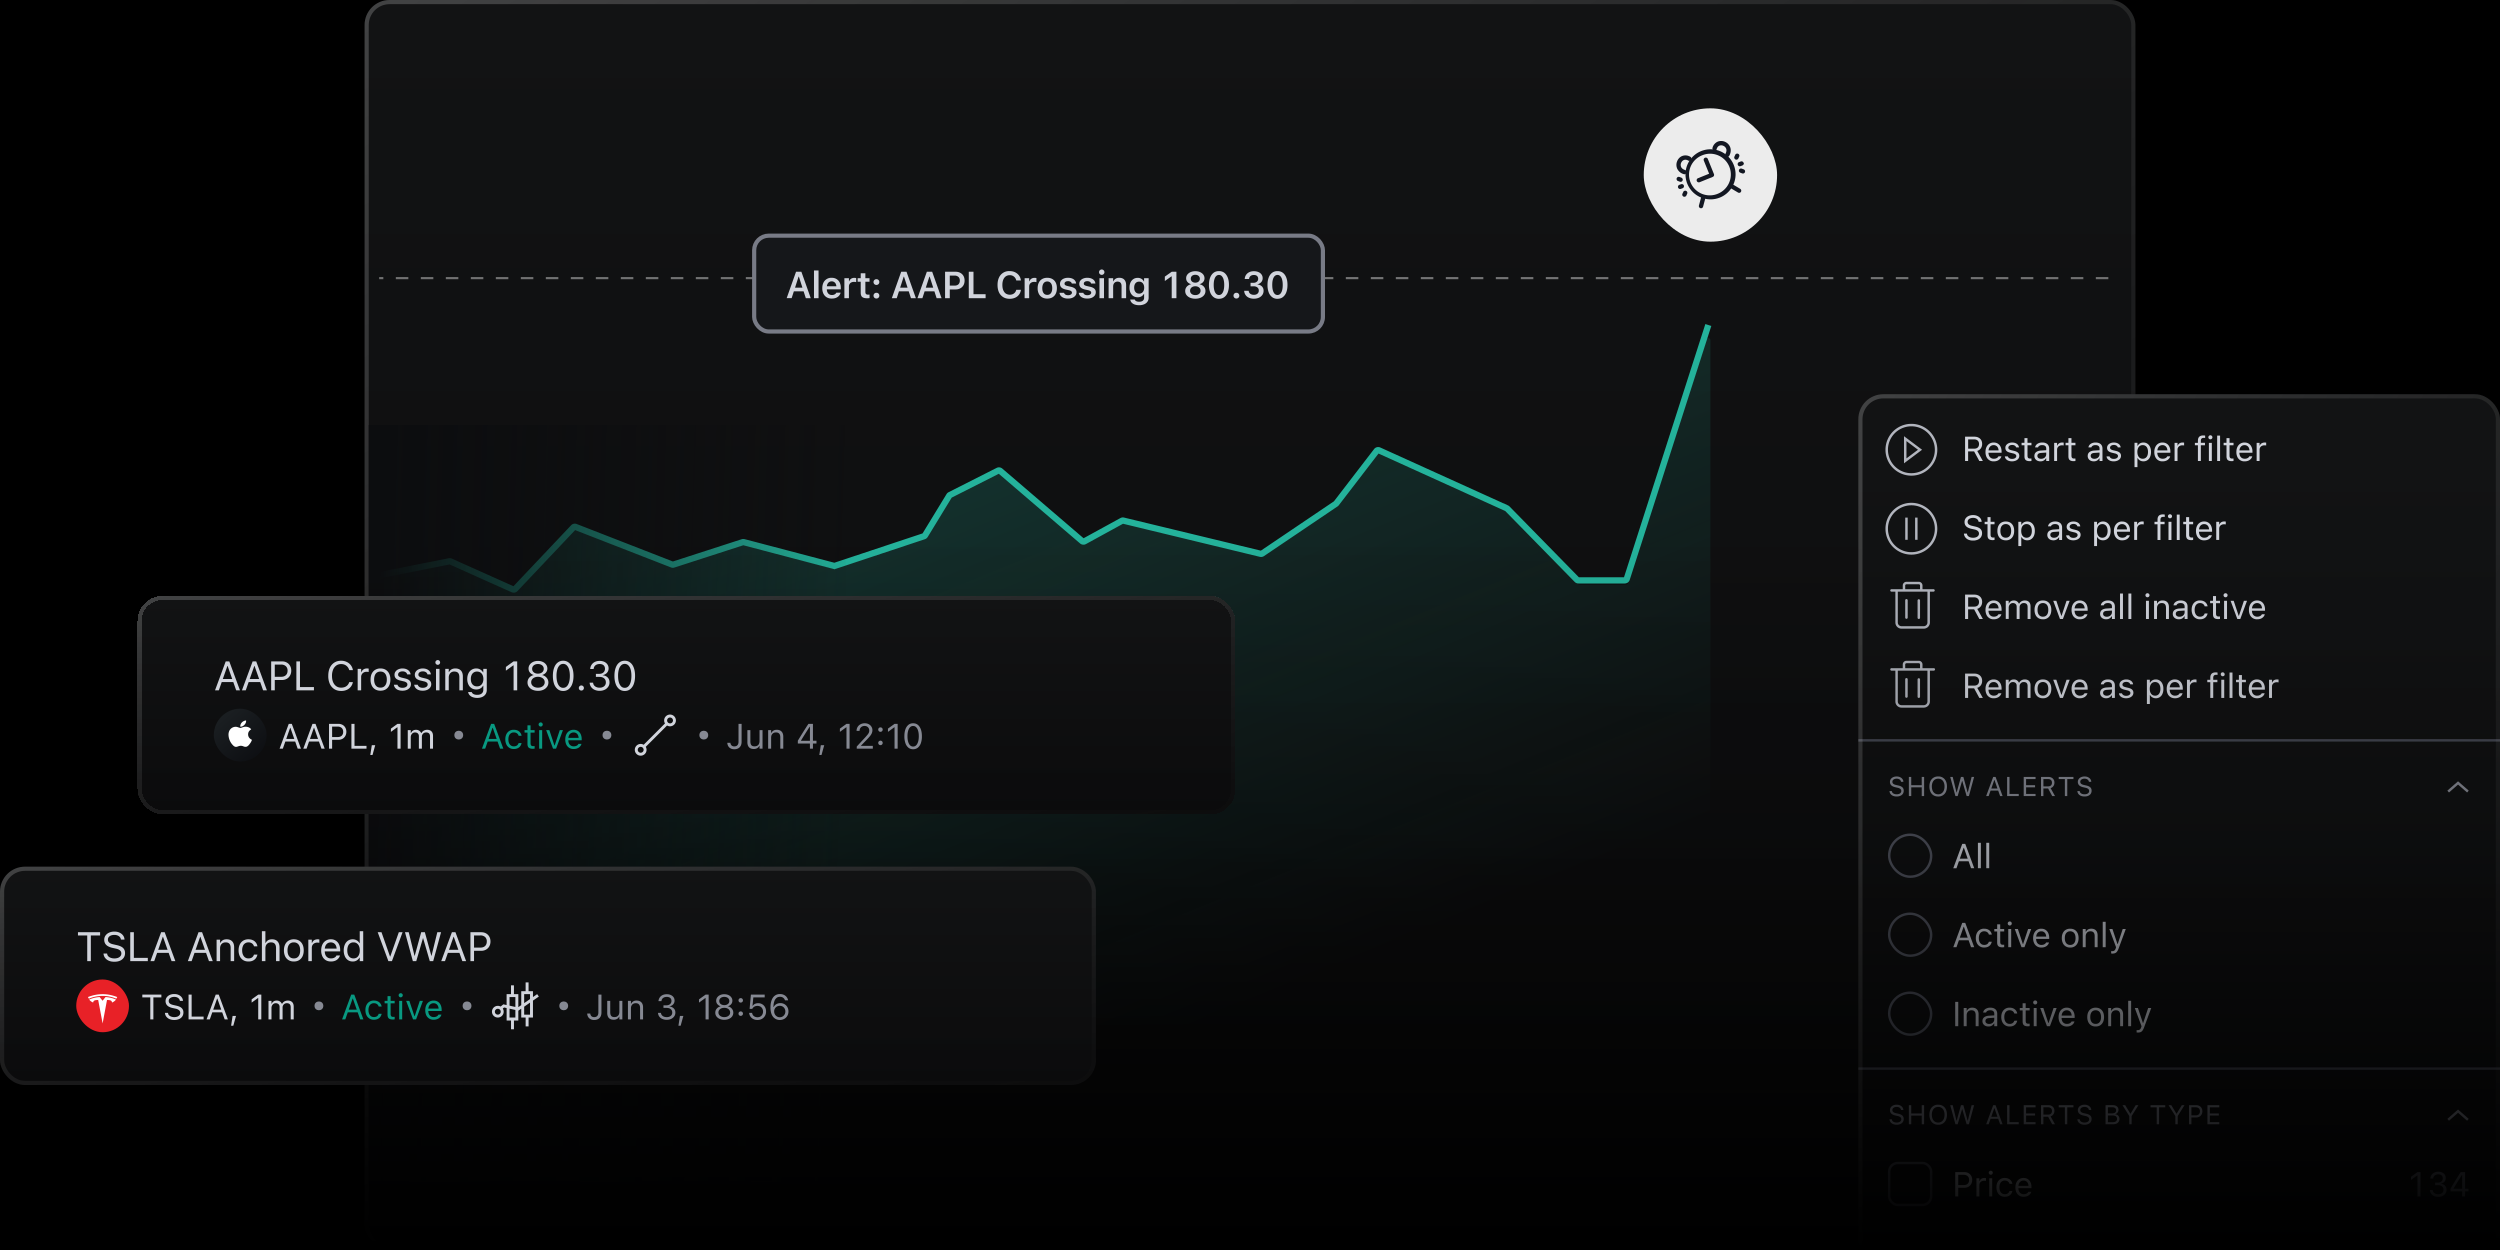 <svg width="1200" height="600" viewBox="0 0 1200 600" fill="none" xmlns="http://www.w3.org/2000/svg"><path fill="#000" d="M0 0h1200v600H0z"/><rect x="175" width="850" height="600" rx="12" fill="url(#awxmvpqas)"/><rect x="176" y="1" width="848" height="598" rx="11" stroke="url(#bwxmvpqas)" stroke-opacity=".2" stroke-width="2"/><g clip-path="url(#cwxmvpqas)"><path stroke="url(#dwxmvpqas)" stroke-dasharray="6 6" d="M106 133.5h977"/><rect x="362" y="113.12" width="273" height="46" rx="7" fill="#15171A"/><path d="m377.6 143.12 4.5-12.68H384v2.35h-.68l-3.33 10.33h-2.37Zm2.27-3.28.6-1.75h5.81l.6 1.75h-7Zm6.92 3.28-3.33-10.33v-2.35h1.2l4.5 12.68h-2.37Zm3.92 0v-13.3h2.19v13.3h-2.2Zm8.57.2c-.95 0-1.77-.2-2.45-.61-.69-.4-1.2-.98-1.58-1.72a5.9 5.9 0 0 1-.55-2.64v-.01c0-1 .18-1.88.54-2.63a4.16 4.16 0 0 1 3.94-2.37c.9 0 1.7.2 2.35.6.66.4 1.17.96 1.53 1.68.35.72.53 1.57.53 2.53v.73h-7.8v-1.47h6.73l-1.04 1.37v-.87c0-.64-.1-1.17-.29-1.6a2.1 2.1 0 0 0-1.98-1.26c-.45 0-.86.11-1.2.34-.35.21-.63.54-.83.96-.2.43-.3.94-.3 1.56v.88c0 .58.1 1.09.3 1.5a2.2 2.2 0 0 0 2.15 1.31 2.4 2.4 0 0 0 1.7-.58c.18-.16.3-.32.37-.47l.02-.07h2.08l-.02.1a3.6 3.6 0 0 1-1.24 1.84 4.2 4.2 0 0 1-1.25.65c-.5.16-1.06.24-1.71.24Zm6.02-.2v-9.59h2.18v1.48h.15c.17-.52.46-.92.88-1.2.43-.3.96-.44 1.58-.44a4.05 4.05 0 0 1 .88.1v1.96a4.16 4.16 0 0 0-1.08-.12c-.48 0-.9.09-1.27.27a2 2 0 0 0-.84.77c-.2.34-.3.74-.3 1.2v5.57h-2.18Zm10.94.05c-1.1 0-1.88-.2-2.37-.6-.48-.4-.73-1.07-.73-2v-5.35h-1.48v-1.69h1.48v-2.36h2.23v2.36h2v1.69h-2v4.85c0 .48.1.82.3 1.04.2.21.53.32.98.32a6.47 6.47 0 0 0 .73-.04v1.69a8.26 8.26 0 0 1-1.13.1Zm4.44.12a1.36 1.36 0 0 1-1.39-1.38c0-.39.13-.71.4-.98s.6-.4 1-.4.73.13 1 .4c.26.27.39.6.39.98a1.36 1.36 0 0 1-1.4 1.38Zm0-6.52a1.36 1.36 0 0 1-1.39-1.38c0-.39.13-.72.4-.98.27-.27.6-.4 1-.4s.73.13 1 .4c.26.26.39.59.39.98a1.36 1.36 0 0 1-1.4 1.38Zm7.39 6.35 4.5-12.68h1.88v2.35h-.68l-3.33 10.33h-2.37Zm2.27-3.28.6-1.75h5.8l.6 1.75h-7Zm6.91 3.28-3.33-10.33v-2.35h1.2l4.5 12.68h-2.37Zm3.13 0 4.5-12.68h1.88v2.35h-.67l-3.34 10.33h-2.37Zm2.27-3.28.6-1.75h5.8l.6 1.75h-7Zm6.92 3.28-3.33-10.33v-2.35h1.2l4.5 12.68h-2.37Zm5.2-4.2v-1.82h3.36c.82 0 1.45-.2 1.9-.62.45-.43.68-1.02.68-1.78v-.02c0-.76-.23-1.36-.68-1.77a2.7 2.7 0 0 0-1.9-.63h-3.36v-1.84h3.92c.85 0 1.6.17 2.25.53.65.35 1.16.84 1.52 1.48.36.63.54 1.38.54 2.22v.02c0 .85-.18 1.59-.54 2.23a3.86 3.86 0 0 1-1.52 1.48c-.65.35-1.4.53-2.25.53h-3.92Zm-1.14 4.2v-12.68h2.26v12.68h-2.26Zm11.38 0v-12.68h2.26v10.77h5.82v1.91h-8.08Zm19.63.3c-1.19 0-2.22-.26-3.1-.8a5.34 5.34 0 0 1-2.02-2.28c-.47-1-.7-2.18-.7-3.55v-.01c0-1.38.23-2.56.7-3.55a5.28 5.28 0 0 1 5.13-3.1c.96 0 1.82.19 2.6.56.77.38 1.4.9 1.89 1.57.48.66.78 1.42.88 2.28v.08h-2.23v-.05a3.1 3.1 0 0 0-3.15-2.48c-.72 0-1.34.2-1.87.57a3.6 3.6 0 0 0-1.21 1.62c-.28.7-.42 1.53-.42 2.49v.01c0 .97.14 1.8.42 2.5.29.7.7 1.24 1.21 1.62a3.67 3.67 0 0 0 3.33.3 2.86 2.86 0 0 0 1.68-2.03l.02-.05h2.22v.07a4.59 4.59 0 0 1-2.76 3.71c-.77.35-1.64.53-2.62.53Zm7.18-.3v-9.59H494v1.48h.15c.17-.52.46-.92.88-1.2.43-.3.96-.44 1.58-.44a4.03 4.03 0 0 1 .88.1v1.96a4.19 4.19 0 0 0-1.08-.12c-.49 0-.9.09-1.27.27-.36.18-.64.44-.84.77-.2.34-.3.74-.3 1.2v5.57h-2.18Zm10.87.2c-.96 0-1.78-.2-2.47-.6a4.08 4.08 0 0 1-1.6-1.73 5.94 5.94 0 0 1-.55-2.66v-.02c0-1.02.19-1.9.56-2.65.38-.75.9-1.32 1.6-1.72.69-.4 1.5-.6 2.45-.6.96 0 1.78.2 2.47.6.69.4 1.22.97 1.6 1.71.37.74.56 1.63.56 2.66v.02c0 1.03-.19 1.92-.56 2.66a4 4 0 0 1-1.6 1.73c-.68.4-1.5.6-2.46.6Zm0-1.78c.5 0 .94-.13 1.29-.38.35-.26.62-.62.8-1.1.2-.48.29-1.06.29-1.73v-.02c0-.67-.1-1.25-.28-1.72a2.34 2.34 0 0 0-.82-1.1 2.15 2.15 0 0 0-1.29-.38c-.5 0-.93.13-1.28.38s-.62.62-.81 1.1a4.69 4.69 0 0 0-.29 1.72v.02c0 .68.1 1.26.28 1.74.2.48.46.84.81 1.1.36.24.8.37 1.3.37Zm9.96 1.77c-.8 0-1.5-.11-2.1-.35a3.4 3.4 0 0 1-1.39-.96c-.34-.42-.54-.9-.6-1.44v-.02h2.17v.01c.12.34.33.62.65.83.33.21.77.32 1.3.32.38 0 .7-.05.96-.15.28-.1.5-.25.65-.43.16-.19.24-.4.24-.64a.87.87 0 0 0-.34-.7c-.23-.2-.6-.36-1.13-.48l-1.56-.34c-.6-.14-1.1-.33-1.5-.57-.4-.24-.7-.53-.9-.88a2.5 2.5 0 0 1-.29-1.24c0-.59.16-1.1.48-1.53.33-.44.78-.79 1.36-1.03a5.07 5.07 0 0 1 2-.37c.78 0 1.45.12 2.01.36.57.23 1 .56 1.32.97.32.4.5.87.55 1.4v.02h-2.07v-.03a1.32 1.32 0 0 0-.58-.78 2.13 2.13 0 0 0-1.24-.32c-.32 0-.6.04-.86.14-.25.1-.45.24-.6.42a.97.97 0 0 0-.2.62v.01c0 .19.04.35.13.5.1.13.26.26.47.36.2.1.49.2.83.28l1.55.35a5.5 5.5 0 0 1 1.56.56c.4.23.71.51.91.85.2.33.3.74.3 1.2v.01c0 .61-.18 1.15-.53 1.61a3.4 3.4 0 0 1-1.45 1.07c-.6.25-1.3.37-2.1.37Zm9.25 0c-.8 0-1.5-.11-2.1-.35a3.4 3.4 0 0 1-1.39-.96c-.34-.42-.53-.9-.6-1.44v-.02h2.17v.01c.12.34.34.62.66.83.33.21.76.32 1.3.32.37 0 .69-.05.96-.15.27-.1.49-.25.65-.43.16-.19.23-.4.23-.64a.88.88 0 0 0-.34-.7c-.23-.2-.6-.36-1.12-.48l-1.57-.34c-.6-.14-1.1-.33-1.5-.57-.4-.24-.7-.53-.9-.88a2.5 2.5 0 0 1-.29-1.24c0-.59.16-1.1.49-1.53.32-.44.78-.79 1.36-1.03a5.08 5.08 0 0 1 2-.37c.77 0 1.44.12 2 .36.57.23 1 .56 1.33.97.31.4.5.87.54 1.4v.02h-2.07v-.03a1.32 1.32 0 0 0-.58-.78 2.13 2.13 0 0 0-1.24-.32c-.32 0-.6.04-.86.14-.25.1-.45.24-.6.42a.97.97 0 0 0-.2.62v.01c0 .19.04.35.13.5.1.13.26.26.47.36.21.1.5.2.84.28l1.54.35a5.5 5.5 0 0 1 1.56.56c.4.23.71.51.91.85.2.33.3.74.3 1.2v.01c0 .61-.17 1.15-.53 1.61a3.4 3.4 0 0 1-1.45 1.07c-.6.25-1.3.37-2.1.37Zm5.84-.19v-9.59h2.18v9.6h-2.18Zm1.1-11.19c-.36 0-.67-.12-.93-.38a1.24 1.24 0 0 1-.37-.9 1.28 1.28 0 0 1 1.3-1.3c.35 0 .66.13.91.38.25.26.38.56.38.92 0 .35-.13.65-.38.9-.25.26-.56.38-.91.38Zm3.29 11.2v-9.6h2.18V135h.15c.23-.52.57-.92 1.04-1.21.46-.3 1.04-.45 1.74-.45 1.07 0 1.89.3 2.45.93.57.62.85 1.5.85 2.65v6.2h-2.19v-5.7c0-.75-.15-1.3-.47-1.67-.31-.38-.8-.57-1.45-.57a1.98 1.98 0 0 0-1.86 1.1c-.17.36-.26.77-.26 1.25v5.6h-2.18Zm14.65 3.37a6.3 6.3 0 0 1-2.19-.35 3.38 3.38 0 0 1-1.44-.95c-.35-.4-.56-.87-.64-1.4v-.03h2.19v.03c.09.3.3.55.66.74.36.2.85.3 1.46.3.74 0 1.32-.17 1.73-.5.41-.34.62-.81.62-1.42v-1.83h-.14a2.98 2.98 0 0 1-1.7 1.42c-.38.12-.79.18-1.23.18-.8 0-1.5-.2-2.1-.58-.59-.4-1.05-.94-1.37-1.63a5.7 5.7 0 0 1-.47-2.4v-.01c0-.93.16-1.74.48-2.45.32-.7.78-1.26 1.37-1.65.6-.4 1.3-.6 2.13-.6.44 0 .85.07 1.23.22a2.98 2.98 0 0 1 1.68 1.51h.11v-1.57h2.19v9.35c0 .74-.19 1.37-.56 1.91-.37.55-.9.97-1.58 1.26a6 6 0 0 1-2.43.45Zm0-5.55a2.26 2.26 0 0 0 2.13-1.36c.2-.44.3-.94.3-1.5v-.02c0-.57-.1-1.07-.3-1.5a2.22 2.22 0 0 0-2.13-1.38c-.51 0-.94.12-1.3.36a2.3 2.3 0 0 0-.8 1.01c-.19.44-.28.94-.28 1.5v.03c0 .56.1 1.06.28 1.49.19.43.46.77.8 1 .36.25.79.37 1.3.37Zm15.64 2.17v-10.45h-.15l-3.15 2.22v-2.12l3.31-2.33h2.25v12.68h-2.26Zm11.34.26c-.96 0-1.8-.16-2.53-.47a4.19 4.19 0 0 1-1.72-1.3 3.15 3.15 0 0 1-.61-1.92v-.01a3.08 3.08 0 0 1 1.35-2.6c.42-.31.9-.52 1.46-.63v-.05c-.71-.2-1.28-.54-1.71-1.04-.44-.5-.65-1.1-.65-1.78v-.01c0-.65.18-1.23.56-1.74.38-.51.9-.91 1.56-1.2a5.6 5.6 0 0 1 2.29-.45c.86 0 1.62.15 2.28.44.66.3 1.18.7 1.56 1.2.37.52.56 1.1.56 1.75v.02c0 .67-.22 1.27-.65 1.77-.43.5-1 .84-1.71 1.04v.05a3.7 3.7 0 0 1 1.46.62 3.08 3.08 0 0 1 1.36 2.6v.02c0 .72-.21 1.36-.63 1.92-.4.55-.98.98-1.71 1.3-.73.31-1.57.47-2.52.47Zm0-1.74c.49 0 .92-.08 1.3-.26.37-.18.67-.43.89-.75.21-.32.32-.68.32-1.09v-.01c0-.41-.1-.78-.32-1.1-.22-.32-.5-.57-.88-.75a2.98 2.98 0 0 0-1.31-.27c-.5 0-.93.09-1.31.27-.38.18-.68.43-.89.76-.21.31-.32.68-.32 1.09v.01c0 .4.1.77.32 1.1.22.31.51.56.89.74.38.18.81.26 1.3.26Zm0-5.96c.42 0 .8-.08 1.12-.24.33-.16.59-.39.77-.67.18-.28.28-.6.28-.97v-.02a1.82 1.82 0 0 0-1.05-1.64c-.32-.16-.7-.24-1.12-.24-.43 0-.8.08-1.14.23a1.76 1.76 0 0 0-1.04 1.64v.03a1.75 1.75 0 0 0 1.04 1.64c.33.16.7.24 1.14.24Zm11.33 7.75c-1 0-1.85-.27-2.56-.81a5.11 5.11 0 0 1-1.65-2.3 9.9 9.9 0 0 1-.58-3.54v-.01c0-1.37.2-2.55.58-3.54.38-.99.93-1.75 1.65-2.3.71-.53 1.57-.8 2.56-.8 1 0 1.86.27 2.58.8.71.55 1.26 1.31 1.65 2.3.39 1 .58 2.17.58 3.54v.01c0 1.37-.2 2.55-.58 3.55a5.13 5.13 0 0 1-1.65 2.29c-.72.54-1.57.8-2.58.8Zm0-1.83c.54 0 1-.2 1.37-.58.37-.39.66-.94.86-1.65.2-.72.3-1.58.3-2.59v-.01c0-1-.1-1.86-.3-2.58a3.72 3.72 0 0 0-.86-1.64 1.81 1.81 0 0 0-1.37-.58c-.52 0-.98.2-1.35.58-.38.38-.66.93-.86 1.64-.2.72-.3 1.57-.3 2.58v.01c0 1 .1 1.87.3 2.59.2.71.49 1.26.86 1.65.38.39.83.58 1.35.58Zm8.38 1.69a1.36 1.36 0 0 1-1.39-1.38c0-.39.13-.71.4-.98.26-.27.6-.4.99-.4.4 0 .74.13 1 .4s.4.6.4.98a1.36 1.36 0 0 1-1.4 1.38Zm8.4.09c-.9 0-1.69-.16-2.38-.47a3.74 3.74 0 0 1-2.28-3.2v-.12h2.15l.02.1c.04.35.16.67.37.94.22.28.5.5.87.65.36.16.78.24 1.25.24s.89-.08 1.24-.25c.35-.17.62-.4.81-.7.2-.3.3-.65.3-1.04v-.02c0-.67-.22-1.18-.67-1.54a2.86 2.86 0 0 0-1.84-.54h-1.45v-1.68h1.4c.46 0 .85-.09 1.18-.25.34-.16.6-.39.8-.67.18-.28.28-.61.28-.98v-.02c0-.4-.09-.72-.25-1-.16-.27-.4-.48-.7-.63-.3-.14-.68-.21-1.12-.21-.43 0-.8.07-1.13.22a1.9 1.9 0 0 0-1.15 1.62v.09h-2.1v-.1c.07-.74.29-1.38.66-1.91a3.8 3.8 0 0 1 1.52-1.27c.64-.3 1.37-.46 2.2-.46.86 0 1.6.15 2.23.43.64.28 1.13.67 1.47 1.17.35.5.53 1.08.53 1.75v.02a2.77 2.77 0 0 1-1.27 2.38c-.38.26-.82.45-1.32.56v.04c.91.09 1.64.4 2.2.93.55.53.83 1.23.83 2.11v.02c0 .74-.2 1.4-.6 1.97a3.88 3.88 0 0 1-1.62 1.33c-.7.32-1.5.49-2.42.49Zm11.32.05c-1 0-1.86-.27-2.57-.81a5.12 5.12 0 0 1-1.65-2.3 9.9 9.9 0 0 1-.57-3.54v-.01c0-1.37.19-2.55.57-3.54.38-.99.93-1.75 1.65-2.3.72-.53 1.57-.8 2.57-.8 1 0 1.86.27 2.57.8.72.55 1.27 1.31 1.65 2.3.4 1 .58 2.17.58 3.54v.01c0 1.37-.19 2.55-.58 3.55a5.11 5.11 0 0 1-1.65 2.29c-.71.54-1.57.8-2.57.8Zm0-1.83c.54 0 .99-.2 1.36-.58.37-.39.66-.94.86-1.65.2-.72.3-1.58.3-2.59v-.01c0-1-.1-1.86-.3-2.58a3.72 3.72 0 0 0-.86-1.64 1.81 1.81 0 0 0-1.36-.58c-.53 0-.98.2-1.36.58-.37.38-.66.93-.86 1.64-.2.72-.29 1.57-.29 2.58v.01c0 1 .1 1.87.3 2.59.2.71.48 1.26.85 1.65.38.39.83.58 1.36.58Z" fill="#D1D4DC"/><rect x="362" y="113.12" width="273" height="46" rx="7" stroke="#787B86" stroke-width="2"/></g><g clip-path="url(#ewxmvpqas)"><path d="m139.38 298.06-27.2 37.83a.99.99 0 0 0-.18.58V491a1 1 0 0 0 1 .99h707a1 1 0 0 0 1-1V163.32c0-1.13-1.59-1.38-1.94-.3L781.4 279.9a1 1 0 0 1-.94.69H758.2a.99.99 0 0 1-.73-.32l-33.43-35.45a1 1 0 0 0-.3-.22l-62-28.76a1 1 0 0 0-1.22.31l-18.66 25.46a1 1 0 0 1-.25.24l-34.75 23.08a.99.99 0 0 1-.78.14l-67.16-15.97a1 1 0 0 0-.78.14l-18 11.86a1 1 0 0 1-1.2-.1l-37.99-33.6a1 1 0 0 0-1.02-.18l-23.57 9.29a.99.99 0 0 0-.49.42l-12.18 20.75a1 1 0 0 1-.54.44L400.3 272.9a1 1 0 0 1-.59.02l-42.92-11.84a.98.98 0 0 0-.56 0l-31.4 9.82a1 1 0 0 1-.63-.01l-48.08-17.17a1 1 0 0 0-1.06.25L248 282.48a1 1 0 0 1-1.14.22l-30.01-14.04a1 1 0 0 0-.7-.06l-36.35 10.32a.99.99 0 0 0-.49.31l-21.98 26.3a1 1 0 0 1-1.22.25l-15.46-8.02a1 1 0 0 0-1.26.3Z" fill="url(#fwxmvpqas)" fill-opacity=".5"/><path d="m112 316 27.4-30a1 1 0 0 1 1.1-.25l15.8 6.46c.3.12.63.1.9-.07l26.78-16.34c.1-.06.21-.1.33-.13l31.35-6.23a1 1 0 0 1 .6.06l29.91 13.4a1 1 0 0 0 1.13-.22l27.91-29.51c.28-.3.7-.4 1.08-.24l46.31 18.04c.21.09.45.1.67.02l33.21-10.74a.99.99 0 0 1 .56-.01l43.21 11.36a1 1 0 0 0 .57-.02l42.65-14.18a1 1 0 0 0 .54-.42l11.6-19.02c.1-.16.23-.29.4-.37l23.04-11.66a1 1 0 0 1 1.09.13l39.27 33.66a1 1 0 0 0 1.12.12l17.97-9.85a1 1 0 0 1 .7-.1l65.87 15.93a1 1 0 0 0 .8-.14l35.31-23.84c.1-.06.17-.14.24-.22l19.32-25.15a1 1 0 0 1 1.2-.3l61.3 27.8a1 1 0 0 1 .29.21l33.4 34.1c.2.2.45.3.72.3h22.24a1 1 0 0 0 .94-.68L820 156" stroke="#24B29B" stroke-width="3"/></g><g filter="url(#gwxmvpqas)"><rect x="789" y="52" width="64" height="64" rx="32" fill="#ECECEC"/></g><path d="M808.04 76.36c.7-.29 1.59-.28 2.6.3.25.14.57.05.71-.2a.56.56 0 0 0-.22-.75 3.92 3.92 0 0 0-3.5-.36c-1 .4-1.75 1.25-2.14 2.23a4.1 4.1 0 0 0 .02 3.17 4.42 4.42 0 0 0 2.9 2.37c.27.1.56-.07.64-.36a.56.56 0 0 0-.37-.67c-1.22-.38-1.9-1.05-2.21-1.77a3 3 0 0 1 0-2.31c.3-.75.86-1.36 1.57-1.65ZM823.5 71.46c.32-1.12.95-1.74 1.65-2.02a2.95 2.95 0 0 1 2.28.1 3 3 0 0 1 1.6 1.65c.28.74.26 1.7-.36 2.82a.56.56 0 0 0 .2.74c.26.15.58.06.73-.2.74-1.35.82-2.64.42-3.72a4.1 4.1 0 0 0-2.19-2.29 3.97 3.97 0 0 0-3.08-.11 3.92 3.92 0 0 0-2.27 2.7c-.08.28.08.58.36.67.28.1.57-.06.65-.34ZM818.59 76.18c.27-.1.58.02.7.3l2.94 7.27a.53.53 0 0 1-.3.7l-6.3 2.55a.53.53 0 1 1-.4-1l5.8-2.34-2.74-6.78a.53.53 0 0 1 .3-.7Z" fill="#131722"/><path d="M810.37 87.98a11.52 11.52 0 1 1 20.97.88l3.7 2.2c.26.16.34.48.2.74a.52.52 0 0 1-.73.19l-3.7-2.2a11.47 11.47 0 0 1-12.67 5.02L817 99.07a.52.52 0 0 1-.65.37.54.54 0 0 1-.38-.66l1.14-4.28a11.5 11.5 0 0 1-6.75-6.52Zm6.76-14a10.46 10.46 0 1 0 7.84 19.38 10.46 10.46 0 0 0-7.84-19.39ZM836.44 78.3c.1.27-.04.58-.32.68l-.83.3a.53.53 0 0 1-.37-1l.84-.3c.27-.1.58.04.68.32ZM834.1 74.27c.27.12.38.44.26.7l-.4.86a.53.53 0 0 1-.97-.45l.4-.86a.53.53 0 0 1 .71-.25ZM836.8 81.76a.53.53 0 1 1-.38 1l-.91-.34a.53.53 0 1 1 .37-1l.91.34ZM805.95 89.88a.53.53 0 0 1 .32-.69l.83-.3a.53.53 0 1 1 .36 1l-.83.3a.53.53 0 0 1-.68-.31ZM808.29 93.9a.53.53 0 0 1-.26-.7l.4-.86a.53.53 0 0 1 .96.45l-.4.86a.53.53 0 0 1-.7.25ZM805.6 86.41a.53.53 0 0 1 .37-1l.9.34a.53.53 0 0 1-.37 1l-.9-.34Z" fill="#131722"/><path d="M808.04 76.36c.7-.29 1.59-.28 2.6.3.25.14.57.05.71-.2a.56.56 0 0 0-.22-.75 3.92 3.92 0 0 0-3.5-.36c-1 .4-1.75 1.25-2.14 2.23a4.1 4.1 0 0 0 .02 3.17 4.42 4.42 0 0 0 2.9 2.37c.27.1.56-.07.64-.36a.56.56 0 0 0-.37-.67c-1.22-.38-1.9-1.05-2.21-1.77a3 3 0 0 1 0-2.31c.3-.75.86-1.36 1.57-1.65ZM823.5 71.46c.32-1.12.95-1.74 1.65-2.02a2.95 2.95 0 0 1 2.28.1 3 3 0 0 1 1.6 1.65c.28.74.26 1.7-.36 2.82a.56.56 0 0 0 .2.74c.26.15.58.06.73-.2.74-1.35.82-2.64.42-3.72a4.1 4.1 0 0 0-2.19-2.29 3.97 3.97 0 0 0-3.08-.11 3.92 3.92 0 0 0-2.27 2.7c-.08.28.08.58.36.67.28.1.57-.06.65-.34ZM818.59 76.18c.27-.1.58.02.7.3l2.94 7.27a.53.53 0 0 1-.3.7l-6.3 2.55a.53.53 0 1 1-.4-1l5.8-2.34-2.74-6.78a.53.53 0 0 1 .3-.7Z" stroke="#131722"/><path d="M810.37 87.98a11.52 11.52 0 1 1 20.97.88l3.7 2.2c.26.16.34.48.2.74a.52.52 0 0 1-.73.19l-3.7-2.2a11.47 11.47 0 0 1-12.67 5.02L817 99.07a.52.52 0 0 1-.65.37.54.54 0 0 1-.38-.66l1.14-4.28a11.5 11.5 0 0 1-6.75-6.52Zm6.76-14a10.46 10.46 0 1 0 7.84 19.38 10.46 10.46 0 0 0-7.84-19.39ZM836.44 78.3c.1.27-.04.58-.32.68l-.83.3a.53.53 0 0 1-.37-1l.84-.3c.27-.1.58.04.68.32ZM834.1 74.27c.27.12.38.44.26.7l-.4.86a.53.53 0 0 1-.97-.45l.4-.86a.53.53 0 0 1 .71-.25ZM836.8 81.76a.53.53 0 1 1-.38 1l-.91-.34a.53.53 0 1 1 .37-1l.91.34ZM805.95 89.88a.53.53 0 0 1 .32-.69l.83-.3a.53.53 0 1 1 .36 1l-.83.3a.53.53 0 0 1-.68-.31ZM808.29 93.9a.53.53 0 0 1-.26-.7l.4-.86a.53.53 0 0 1 .96.45l-.4.86a.53.53 0 0 1-.7.25ZM805.6 86.41a.53.53 0 0 1 .37-1l.9.34a.53.53 0 0 1-.37 1l-.9-.34Z" stroke="#131722"/><path fill="url(#hwxmvpqas)" d="M177 204h229v363H177z"/><g filter="url(#iwxmvpqas)"><rect x="892" y="224.77" width="308" height="752.23" rx="12" fill="url(#jwxmvpqas)"/><path fill-rule="evenodd" d="M928.72 251.42a11.25 11.25 0 1 1-22.5 0 11.25 11.25 0 0 1 22.5 0Zm1.19 0a12.44 12.44 0 1 1-24.88 0 12.44 12.44 0 0 1 24.88 0Zm-15.05-5.8-.94-.71v13.03l.94-.71 7.11-5.33.63-.48-.63-.47-7.1-5.33Zm5.77 5.8-5.53 4.15v-8.3l5.53 4.15Z" fill="#B2B5BE"/><path d="M943.24 256.83v-11.68h4.47c.75 0 1.4.14 1.96.43s1 .7 1.3 1.2c.3.53.46 1.14.46 1.84v.02c0 .8-.2 1.5-.62 2.1-.42.6-1 1-1.73 1.24l2.7 4.85h-1.7l-2.5-4.62h-2.88v4.62h-1.46Zm1.46-5.92h2.88c.75 0 1.32-.19 1.73-.57.41-.4.62-.94.62-1.66v-.01c0-.7-.22-1.24-.64-1.64-.43-.4-1.02-.59-1.78-.59h-2.8v4.47Zm12.34 6.08a3.64 3.64 0 0 1-3.52-2.1 5.52 5.52 0 0 1-.48-2.4c0-.9.16-1.7.48-2.37a3.7 3.7 0 0 1 3.43-2.17c.8 0 1.47.18 2.04.55.57.37 1.01.88 1.31 1.54.31.65.46 1.41.46 2.28v.55h-7v-1.13h6.28l-.7 1.03v-.56c0-.68-.1-1.25-.3-1.69-.2-.44-.49-.77-.85-.99a2.33 2.33 0 0 0-1.25-.33c-.47 0-.89.12-1.26.35-.37.23-.66.56-.88 1.01-.21.45-.32 1-.32 1.66v.55c0 .63.1 1.16.31 1.6a2.35 2.35 0 0 0 2.28 1.36c.4 0 .74-.05 1.03-.16.3-.11.53-.25.72-.41.19-.17.32-.34.4-.52l.03-.07h1.4v.07c-.08.3-.22.58-.41.86-.2.28-.44.53-.74.76-.3.22-.66.4-1.08.53-.4.13-.87.2-1.38.2Zm8.72 0a4.7 4.7 0 0 1-1.71-.3 3 3 0 0 1-1.2-.83c-.3-.36-.47-.78-.53-1.26h1.44c.12.37.36.66.7.88.35.22.8.33 1.35.33.4 0 .74-.06 1.04-.17.3-.12.54-.28.71-.48.17-.2.26-.44.26-.7v-.02c0-.3-.12-.55-.36-.75a2.73 2.73 0 0 0-1.16-.51l-1.35-.33c-.55-.13-1-.3-1.35-.5a2.09 2.09 0 0 1-.78-.77c-.16-.3-.25-.67-.25-1.08v-.01c0-.49.14-.92.42-1.3.3-.39.68-.69 1.17-.91a4 4 0 0 1 1.66-.33c.61 0 1.15.1 1.62.29.47.19.86.46 1.14.8.3.36.47.77.54 1.25h-1.39c-.09-.35-.3-.63-.63-.84a2.32 2.32 0 0 0-1.29-.33c-.34 0-.65.06-.92.17-.27.11-.48.26-.64.46-.16.19-.24.42-.24.68v.01c0 .2.06.37.16.52.1.15.26.28.48.4.21.11.49.21.83.3l1.35.32c.54.13 1 .3 1.35.51.37.21.64.47.82.77.17.3.26.66.26 1.08v.01c0 .52-.15.98-.46 1.38-.3.4-.72.7-1.25.92-.53.22-1.12.34-1.79.34Zm8.53-.1c-.9 0-1.55-.18-1.95-.54-.4-.36-.6-.96-.6-1.79v-5.3h-1.38v-1.16h1.38v-2.26h1.45v2.26h1.91v1.17h-1.9v4.94c0 .51.1.88.28 1.1.2.23.52.34.98.34a4.69 4.69 0 0 0 .64-.03v1.2a11.25 11.25 0 0 1-.81.08Zm5.13.1c-.55 0-1.04-.11-1.49-.32a2.56 2.56 0 0 1-1.04-.9 2.46 2.46 0 0 1-.38-1.38v-.01c0-.52.12-.96.37-1.33.25-.37.61-.67 1.09-.88a4.95 4.95 0 0 1 1.72-.37l3.2-.2v1.13l-3.03.2c-.66.03-1.15.17-1.46.41-.3.24-.45.57-.45 1v.02c0 .44.17.79.5 1.04.34.24.76.36 1.27.36.48 0 .9-.1 1.28-.28.37-.2.66-.46.87-.79a2 2 0 0 0 .32-1.12v-2.72c0-.53-.16-.95-.49-1.23-.32-.28-.81-.43-1.47-.43-.52 0-.95.1-1.28.29-.34.18-.56.44-.68.78v.03h-1.41v-.05c.08-.46.27-.86.57-1.2.31-.34.7-.61 1.2-.8.48-.2 1.03-.3 1.65-.3.72 0 1.32.12 1.8.36.5.23.88.56 1.13 1 .26.43.4.95.4 1.55v5.98h-1.42v-1.29h-.13a2.96 2.96 0 0 1-1.55 1.28c-.33.11-.7.17-1.09.17Zm6.58-.16v-8.73h1.4v1.3h.13c.17-.46.46-.82.86-1.07.4-.26.89-.38 1.48-.38a4 4 0 0 1 .7.06v1.36a4.1 4.1 0 0 0-.87-.08c-.44 0-.84.1-1.19.27-.34.18-.61.43-.81.74-.2.32-.3.7-.3 1.12v5.41H986Zm9.4.07c-.9 0-1.55-.19-1.96-.55-.4-.36-.6-.96-.6-1.79v-5.3h-1.37v-1.16h1.37v-2.26h1.46v2.26h1.91v1.17h-1.91v4.94c0 .51.1.88.3 1.1.19.23.51.34.96.34a4.65 4.65 0 0 0 .65-.03v1.2a11.25 11.25 0 0 1-.82.08Zm9.61.09c-.55 0-1.04-.11-1.49-.32a2.41 2.41 0 0 1-1.42-2.28v-.01c0-.52.12-.96.37-1.33.25-.37.61-.67 1.09-.88a4.92 4.92 0 0 1 1.72-.37l3.21-.2v1.13l-3.04.2c-.66.03-1.15.17-1.46.41-.3.24-.45.57-.45 1v.02c0 .44.17.79.5 1.04.34.24.76.36 1.26.36.49 0 .91-.1 1.28-.28.38-.2.67-.46.88-.79.21-.33.32-.7.32-1.12v-2.72c0-.53-.16-.95-.49-1.23-.33-.28-.81-.43-1.47-.43-.52 0-.95.1-1.28.29-.34.18-.56.44-.68.78v.03h-1.41v-.05c.08-.46.27-.86.57-1.2.31-.34.71-.61 1.19-.8.49-.2 1.04-.3 1.66-.3.71 0 1.32.12 1.81.36.49.23.87.56 1.12 1 .26.43.39.95.39 1.55v5.98h-1.41v-1.29h-.13a2.8 2.8 0 0 1-1.55 1.28c-.33.11-.69.17-1.09.17Zm9.57 0c-.65 0-1.22-.1-1.72-.3-.49-.2-.89-.48-1.19-.83-.3-.36-.48-.78-.53-1.26h1.44c.12.37.35.66.7.88.34.22.79.33 1.35.33.39 0 .74-.06 1.04-.17.3-.12.54-.28.71-.48.17-.2.26-.44.26-.7v-.02c0-.3-.12-.55-.36-.75a2.72 2.72 0 0 0-1.16-.51l-1.36-.33c-.54-.13-.99-.3-1.34-.5a2.12 2.12 0 0 1-.78-.77 2.2 2.2 0 0 1-.25-1.08v-.01c0-.49.14-.92.42-1.3.29-.39.68-.69 1.17-.91a3.98 3.98 0 0 1 1.66-.33c.61 0 1.15.1 1.62.29.47.19.85.46 1.14.8.29.36.47.77.53 1.25h-1.38c-.09-.35-.3-.63-.63-.84a2.33 2.33 0 0 0-1.29-.33c-.35 0-.65.06-.92.17-.27.11-.49.26-.64.46-.16.19-.24.42-.24.68v.01c0 .2.05.37.16.52.1.15.26.28.47.4.22.11.5.21.84.3l1.34.32c.55.13 1.01.3 1.36.51.36.21.63.47.81.77.18.3.27.66.27 1.08v.01c0 .52-.15.98-.46 1.38-.31.4-.73.7-1.26.92-.52.22-1.12.34-1.78.34Zm9.99 2.76V248.1h1.4v1.4h.13a2.93 2.93 0 0 1 1.6-1.37c.34-.12.72-.18 1.12-.18.74 0 1.39.19 1.93.56.55.38.98.9 1.28 1.58.3.67.45 1.46.45 2.37v.01c0 .92-.15 1.71-.45 2.38a3.33 3.33 0 0 1-3.21 2.13c-.39 0-.77-.06-1.13-.18-.35-.13-.66-.3-.94-.54-.27-.22-.48-.5-.65-.8h-.13v4.29h-1.4Zm3.93-4.01c.54 0 .99-.13 1.37-.4.38-.26.67-.63.87-1.12.2-.49.3-1.07.3-1.75v-.01c0-.68-.1-1.27-.3-1.75-.2-.49-.49-.86-.87-1.12-.38-.26-.83-.4-1.37-.4-.53 0-.98.14-1.37.4a2.5 2.5 0 0 0-.88 1.13 4.37 4.37 0 0 0-.31 1.74v.01c0 .67.1 1.25.31 1.75.2.48.5.86.88 1.12.39.26.84.4 1.37.4Zm9.57 1.25a3.63 3.63 0 0 1-3.52-2.1 5.5 5.5 0 0 1-.48-2.4c0-.9.16-1.7.48-2.37.32-.68.78-1.21 1.36-1.6a3.72 3.72 0 0 1 2.07-.57c.79 0 1.47.18 2.04.55.57.37 1.01.88 1.31 1.54.31.65.46 1.41.46 2.28v.55h-6.99v-1.13h6.27l-.69 1.03v-.56c0-.68-.11-1.25-.31-1.69a2.2 2.2 0 0 0-2.1-1.32c-.47 0-.89.12-1.26.35-.37.23-.66.56-.88 1.01-.21.45-.32 1-.32 1.66v.55c0 .63.1 1.16.32 1.6.21.44.51.77.89 1.01.39.23.85.35 1.38.35.39 0 .74-.05 1.03-.16.29-.11.53-.25.72-.41.19-.17.32-.34.4-.52l.03-.07h1.41l-.02.07c-.07.3-.21.58-.4.86a3.33 3.33 0 0 1-1.82 1.29c-.41.13-.87.2-1.38.2Zm5.73-.16v-8.73h1.41v1.3h.13c.16-.46.45-.82.85-1.07.4-.26.89-.38 1.48-.38a3.85 3.85 0 0 1 .7.06v1.36a3.96 3.96 0 0 0-.86-.08c-.45 0-.85.1-1.19.27-.35.18-.62.43-.82.74-.2.32-.29.7-.29 1.12v5.41h-1.41Zm11.2 0v-7.56h-1.45v-1.17h1.45v-.97c0-.58.09-1.06.28-1.44.19-.38.48-.67.86-.85.38-.2.84-.29 1.39-.29a4.46 4.46 0 0 1 .94.08v1.13a6.64 6.64 0 0 0-.66-.04c-.5 0-.86.12-1.08.37-.22.24-.32.6-.32 1.08v.93h1.98v1.17h-1.98v7.56H1055Zm5.27 0v-8.73h1.41v8.73h-1.41Zm.71-10.41a.94.94 0 0 1-.68-.29.95.95 0 0 1 0-1.37.94.94 0 0 1 .68-.29c.27 0 .5.1.69.29.19.19.29.42.29.69 0 .26-.1.49-.29.68a.94.94 0 0 1-.69.29Zm3.26 10.41v-12.2h1.4v12.2h-1.4Zm7.03.07c-.9 0-1.55-.19-1.95-.55-.4-.36-.6-.96-.6-1.79v-5.3h-1.38v-1.16h1.38v-2.26h1.46v2.26h1.91v1.17h-1.91v4.94c0 .51.09.88.29 1.1.19.23.52.34.97.34a4.44 4.44 0 0 0 .65-.03v1.2a11.52 11.52 0 0 1-.82.08Zm6.19.09a3.63 3.63 0 0 1-3.52-2.1 5.5 5.5 0 0 1-.48-2.4c0-.9.16-1.7.48-2.37a3.66 3.66 0 0 1 3.43-2.17c.79 0 1.47.18 2.04.55.57.37 1.01.88 1.31 1.54.31.65.46 1.41.46 2.28v.55h-6.99v-1.13h6.27l-.69 1.03v-.56c0-.68-.11-1.25-.31-1.69a2.2 2.2 0 0 0-2.1-1.32c-.47 0-.89.12-1.26.35-.37.23-.66.56-.88 1.01-.21.45-.32 1-.32 1.66v.55c0 .63.11 1.16.32 1.6.21.44.51.77.89 1.01.39.23.85.35 1.38.35.4 0 .74-.05 1.03-.16.29-.11.53-.25.72-.41.19-.17.32-.34.4-.52l.03-.07h1.41l-.02.07c-.07.3-.21.58-.4.86a3.33 3.33 0 0 1-1.82 1.29c-.41.13-.87.2-1.38.2Zm5.73-.16v-8.73h1.41v1.3h.13c.16-.46.45-.82.85-1.07a3.16 3.16 0 0 1 1.88-.36l.3.03v1.37a3.96 3.96 0 0 0-.86-.08c-.45 0-.85.1-1.19.27-.35.18-.62.43-.82.74-.2.32-.29.7-.29 1.12v5.41h-1.41Z" fill="#D1D4DC"/><path fill-rule="evenodd" d="M917.47 300.58a11.25 11.25 0 1 0 0-22.5 11.25 11.25 0 0 0 0 22.5Zm0 1.19a12.44 12.44 0 1 0 0-24.88 12.44 12.44 0 0 0 0 24.88ZM914.51 284h1.18v10.66h-1.18V284Zm5.92 0h-1.18v10.66h1.18V284Z" fill="#B2B5BE"/><path d="M947.07 295.01a5.6 5.6 0 0 1-2.23-.4 3.8 3.8 0 0 1-1.5-1.16 3.28 3.28 0 0 1-.65-1.68v-.1h1.45l.01.1c.04.38.19.72.45 1 .26.29.61.5 1.05.67a4.52 4.52 0 0 0 2.91-.02c.42-.17.75-.41.98-.71.24-.3.36-.65.36-1.05 0-.5-.18-.9-.53-1.23-.36-.33-.94-.6-1.75-.77l-1.3-.28a6.48 6.48 0 0 1-1.9-.7c-.5-.3-.86-.67-1.1-1.1a3.1 3.1 0 0 1-.34-1.49c0-.66.18-1.23.52-1.72.35-.5.84-.89 1.45-1.17a5.13 5.13 0 0 1 2.14-.42c.78 0 1.47.14 2.06.42.6.27 1.08.65 1.43 1.12.36.47.55 1 .6 1.58v.1h-1.46l-.01-.1a1.8 1.8 0 0 0-.43-.91 2.31 2.31 0 0 0-.9-.64 3.36 3.36 0 0 0-1.33-.23c-.49 0-.92.08-1.31.23-.4.15-.7.37-.93.65a1.6 1.6 0 0 0-.34 1.04c0 .32.07.6.22.84.15.25.4.46.72.63.33.18.75.33 1.28.45l1.3.3c.81.17 1.47.4 1.97.69.5.29.86.64 1.08 1.05.23.41.35.9.35 1.46a3.3 3.3 0 0 1-.53 1.9c-.36.52-.86.93-1.51 1.22a5.6 5.6 0 0 1-2.28.43Zm9.5-.2c-.9 0-1.56-.19-1.96-.55-.4-.36-.6-.96-.6-1.79v-5.3h-1.38v-1.16h1.38v-2.26h1.46v2.26h1.9v1.17h-1.9v4.94c0 .5.1.88.29 1.1.2.23.52.34.97.34a4.77 4.77 0 0 0 .65-.04v1.2a9.39 9.39 0 0 1-.82.08Zm6.2.08a4.1 4.1 0 0 1-2.14-.54 3.67 3.67 0 0 1-1.4-1.56 5.51 5.51 0 0 1-.48-2.4v-.02c0-.94.16-1.74.49-2.42.33-.67.8-1.2 1.39-1.55a4.1 4.1 0 0 1 2.15-.54c.83 0 1.54.18 2.14.54.6.36 1.06.88 1.39 1.55.33.68.49 1.48.49 2.42v.01c0 .93-.16 1.73-.5 2.4a3.61 3.61 0 0 1-3.52 2.11Zm0-1.25c.56 0 1.02-.12 1.4-.38.39-.26.68-.63.88-1.12.2-.49.3-1.07.3-1.76v-.01c0-.7-.1-1.28-.3-1.77-.2-.49-.49-.86-.87-1.1a2.45 2.45 0 0 0-1.4-.4c-.55 0-1.02.13-1.4.4a2.4 2.4 0 0 0-.89 1.1c-.2.49-.3 1.07-.3 1.77v.01c0 .69.1 1.27.3 1.76.2.49.5.86.88 1.12.39.26.86.38 1.4.38Zm6.03 4.01v-11.64h1.41v1.4h.13a2.88 2.88 0 0 1 1.6-1.37c.34-.12.72-.19 1.12-.19.74 0 1.39.2 1.93.57.55.37.98.9 1.28 1.57.3.68.45 1.47.45 2.38v.01c0 .91-.15 1.7-.45 2.38-.3.68-.73 1.2-1.28 1.57-.54.38-1.19.56-1.93.56a3.21 3.21 0 0 1-2.07-.72c-.27-.22-.48-.5-.65-.8h-.13v4.28h-1.4Zm3.94-4c.53 0 1-.13 1.37-.4.38-.26.66-.63.87-1.12.2-.49.3-1.07.3-1.75v-.01c0-.69-.1-1.27-.3-1.75-.2-.49-.5-.86-.87-1.12-.38-.27-.84-.4-1.37-.4-.53 0-.99.13-1.37.4a2.5 2.5 0 0 0-.88 1.13c-.2.48-.3 1.06-.3 1.74v.01c0 .67.1 1.25.3 1.74.2.49.5.86.88 1.13.38.26.84.4 1.37.4Zm12.88 1.24c-.55 0-1.04-.1-1.49-.31a2.57 2.57 0 0 1-1.04-.9 2.46 2.46 0 0 1-.38-1.38v-.01c0-.52.12-.97.37-1.33.25-.38.61-.67 1.09-.88a4.93 4.93 0 0 1 1.72-.37l3.2-.2v1.13l-3.03.2c-.66.03-1.15.17-1.46.4-.3.25-.45.58-.45 1.01v.02c0 .44.17.79.5 1.04.34.24.76.36 1.26.36.49 0 .91-.1 1.28-.28.38-.2.67-.46.88-.79a2 2 0 0 0 .32-1.12v-2.72c0-.54-.16-.95-.5-1.23-.31-.28-.8-.43-1.46-.43-.52 0-.95.1-1.28.29-.34.18-.56.44-.68.78v.02h-1.41v-.04c.08-.46.27-.86.57-1.2.3-.35.7-.61 1.2-.8.48-.2 1.03-.3 1.65-.3.71 0 1.32.12 1.8.35.5.24.88.57 1.13 1 .26.44.4.96.4 1.56v5.98h-1.42v-1.29h-.13a2.92 2.92 0 0 1-2.64 1.44Zm9.57 0a4.7 4.7 0 0 1-1.72-.29c-.5-.2-.9-.48-1.2-.83-.3-.36-.47-.78-.52-1.26h1.44c.12.36.35.66.7.88.34.22.8.33 1.35.33.4 0 .74-.06 1.04-.17.3-.12.54-.28.7-.48.18-.2.27-.44.27-.7v-.02c0-.3-.12-.55-.36-.75a2.75 2.75 0 0 0-1.16-.51l-1.36-.33c-.54-.13-.99-.3-1.34-.5a2.09 2.09 0 0 1-.78-.77c-.17-.3-.25-.67-.25-1.08v-.01c0-.49.14-.92.42-1.3.29-.39.68-.7 1.17-.91a4 4 0 0 1 1.66-.33c.6 0 1.15.1 1.62.29.47.19.85.46 1.14.8.3.36.47.77.53 1.25h-1.38c-.1-.35-.3-.63-.63-.85a2.3 2.3 0 0 0-1.29-.32c-.35 0-.65.06-.92.17-.27.1-.49.26-.64.45-.16.2-.24.42-.24.68v.02c0 .2.05.37.16.52.1.15.26.28.47.4.22.1.5.2.84.3l1.34.32c.55.13 1 .3 1.36.5.36.22.63.48.81.78.18.3.27.66.27 1.07v.02c0 .52-.16.98-.46 1.38-.31.4-.73.7-1.26.92-.52.22-1.12.33-1.78.33Zm9.99 2.76v-11.64h1.4v1.4h.13a2.93 2.93 0 0 1 1.6-1.37c.34-.12.72-.19 1.12-.19.74 0 1.39.2 1.93.57.55.37.98.9 1.28 1.57.3.68.46 1.47.46 2.38v.01c0 .91-.16 1.7-.46 2.38-.3.68-.73 1.2-1.28 1.57-.54.38-1.19.56-1.93.56-.39 0-.77-.06-1.13-.18a2.75 2.75 0 0 1-1.59-1.34h-.13v4.28h-1.4Zm3.93-4c.54 0 .99-.13 1.37-.4.38-.26.67-.63.87-1.12.2-.49.3-1.07.3-1.75v-.01c0-.69-.1-1.27-.3-1.75-.2-.49-.49-.86-.87-1.12-.38-.27-.83-.4-1.37-.4-.53 0-.98.13-1.37.4a2.5 2.5 0 0 0-.88 1.13 4.37 4.37 0 0 0-.31 1.74v.01c0 .67.1 1.25.31 1.74.2.49.5.86.88 1.13.39.26.84.4 1.37.4Zm9.57 1.24a3.63 3.63 0 0 1-3.52-2.1 5.5 5.5 0 0 1-.48-2.38v-.01c0-.9.16-1.7.48-2.38.32-.67.78-1.2 1.36-1.59a3.72 3.72 0 0 1 2.07-.57c.79 0 1.47.18 2.04.55.57.36 1.01.88 1.31 1.53.31.66.46 1.42.46 2.29v.55h-6.99v-1.13h6.27l-.69 1.03v-.56c0-.68-.11-1.25-.31-1.69a2.21 2.21 0 0 0-.85-.99 2.35 2.35 0 0 0-1.25-.33c-.47 0-.89.12-1.26.35-.37.23-.66.56-.88 1.01-.21.45-.32 1-.32 1.65v.56c0 .62.1 1.15.32 1.6.21.43.51.77.89 1 .39.24.85.36 1.38.36.39 0 .74-.06 1.03-.16.29-.11.53-.25.72-.42.19-.17.32-.33.4-.5l.03-.08h1.41l-.02.06c-.07.3-.21.59-.4.87a3.32 3.32 0 0 1-1.82 1.29c-.41.13-.87.2-1.38.2Zm5.73-.15V286h1.41v1.3h.13c.16-.46.45-.82.85-1.07.4-.26.89-.38 1.48-.38a3.35 3.35 0 0 1 .7.05v1.37a3.72 3.72 0 0 0-.43-.06 3.41 3.41 0 0 0-.43-.02c-.45 0-.85.09-1.19.27-.35.17-.62.42-.82.74-.2.32-.29.7-.29 1.12v5.4h-1.41Zm11.2 0v-7.56h-1.45V286h1.45v-.97c0-.59.09-1.07.28-1.44.19-.39.48-.67.86-.86.38-.18.84-.28 1.39-.28a4.73 4.73 0 0 1 .94.08v1.13a7.93 7.93 0 0 0-.66-.04c-.5 0-.86.12-1.08.36-.22.25-.32.6-.32 1.09v.93h1.98v1.17h-1.98v7.56h-1.41Zm5.27 0V286h1.41v8.73h-1.41Zm.71-10.42a.94.94 0 0 1-.68-.28.96.96 0 0 1 0-1.38.94.94 0 0 1 .68-.28c.27 0 .5.1.69.28.19.2.29.42.29.7 0 .26-.1.49-.29.68a.94.94 0 0 1-.69.28Zm3.26 10.42v-12.2h1.4v12.2h-1.4Zm7.03.06c-.9 0-1.55-.18-1.95-.54-.4-.36-.6-.96-.6-1.79v-5.3h-1.38v-1.16h1.38v-2.26h1.46v2.26h1.91v1.17h-1.91v4.94c0 .5.09.88.29 1.1.19.23.52.34.97.34a4.52 4.52 0 0 0 .65-.04v1.2a9.61 9.61 0 0 1-.82.08Zm6.19.1a3.63 3.63 0 0 1-3.52-2.1 5.5 5.5 0 0 1-.48-2.4c0-.9.16-1.7.48-2.38a3.66 3.66 0 0 1 3.43-2.17 3.52 3.52 0 0 1 3.35 2.09c.31.66.46 1.42.46 2.29v.55h-6.99v-1.13h6.27l-.69 1.03v-.56c0-.68-.11-1.25-.31-1.69a2.21 2.21 0 0 0-.85-.99 2.35 2.35 0 0 0-1.25-.33c-.47 0-.89.12-1.26.35-.37.23-.66.56-.88 1.01-.21.45-.32 1-.32 1.65v.56c0 .62.11 1.15.32 1.6a2.34 2.34 0 0 0 2.27 1.36c.4 0 .74-.06 1.03-.16.29-.11.53-.25.72-.42.19-.17.32-.33.4-.5l.03-.08h1.41l-.02.06c-.07.3-.21.59-.4.87a3.32 3.32 0 0 1-1.82 1.29c-.41.13-.87.2-1.38.2Zm5.73-.16V286h1.41v1.3h.13c.16-.46.45-.82.85-1.07.4-.26.89-.38 1.48-.38a3.35 3.35 0 0 1 .7.05v1.37a3.72 3.72 0 0 0-.43-.06 3.41 3.41 0 0 0-.43-.02c-.45 0-.85.09-1.19.27-.35.17-.62.42-.82.74-.2.32-.29.7-.29 1.12v5.4h-1.41Z" fill="#D1D4DC"/><path fill-rule="evenodd" d="M915.1 315.99a.6.6 0 0 0-.6.59v1.77h7.12v-1.77a.6.6 0 0 0-.6-.6h-5.92Zm7.7 2.36v-1.77c0-.98-.8-1.78-1.78-1.78h-5.92c-.98 0-1.78.8-1.78 1.78v1.77H908a.6.6 0 1 0 0 1.19h1.78v14.8a2.96 2.96 0 0 0 2.96 2.97h10.66a2.96 2.96 0 0 0 2.96-2.96v-14.81h1.78a.6.6 0 0 0 0-1.19h-5.33Zm2.37 1.19H910.95v14.8c0 .99.8 1.78 1.78 1.78h10.66c.98 0 1.78-.8 1.78-1.77v-14.81Zm-10.07 3.55c.33 0 .6.27.6.6v8.29a.6.6 0 0 1-1.2 0v-8.3c0-.32.27-.59.6-.59Zm6.52.6a.6.6 0 0 0-1.19 0v8.29a.6.6 0 1 0 1.19 0v-8.3Z" fill="#B2B5BE"/><path d="M943.24 332.65v-11.69h4.47c.75 0 1.4.15 1.96.44.56.28 1 .69 1.3 1.2.3.52.46 1.13.46 1.83v.02c0 .81-.2 1.51-.62 2.1-.42.6-1 1.01-1.73 1.25l2.7 4.85h-1.7l-2.5-4.63h-2.88v4.63h-1.46Zm1.46-5.92h2.88c.75 0 1.32-.2 1.73-.58.41-.39.62-.94.62-1.65v-.02c0-.7-.22-1.24-.64-1.63-.43-.4-1.02-.6-1.78-.6h-2.8v4.48Zm12.34 6.07a3.65 3.65 0 0 1-3.52-2.1 5.52 5.52 0 0 1-.48-2.39c0-.9.16-1.7.48-2.38a3.69 3.69 0 0 1 3.43-2.17c.8 0 1.47.19 2.04.55.57.37 1.01.88 1.31 1.54.31.65.46 1.42.46 2.29v.55h-7v-1.13h6.28l-.7 1.03v-.56c0-.68-.1-1.25-.3-1.7a2.17 2.17 0 0 0-2.1-1.31c-.47 0-.89.11-1.26.35-.37.22-.66.56-.88 1-.21.46-.32 1-.32 1.66v.56c0 .62.1 1.15.31 1.6.22.43.52.77.9 1 .4.24.85.36 1.38.36.4 0 .74-.06 1.03-.17.3-.1.53-.24.72-.41.19-.17.32-.34.4-.51l.03-.07h1.4v.06c-.08.3-.22.59-.41.87a3.2 3.2 0 0 1-.74.75c-.3.22-.66.4-1.08.54-.4.13-.87.19-1.38.19Zm5.73-.15v-8.73h1.4v1.32h.14c.2-.47.49-.83.89-1.09.4-.26.9-.39 1.46-.39.4 0 .75.07 1.06.2a2.61 2.61 0 0 1 1.35 1.34h.14a2.81 2.81 0 0 1 1.55-1.34c.34-.13.72-.2 1.12-.2.6 0 1.1.11 1.5.34.42.22.74.54.95.97.22.42.32.93.32 1.54v6.04h-1.4v-5.71c0-.44-.07-.8-.2-1.07a1.3 1.3 0 0 0-.6-.64 2.13 2.13 0 0 0-1.03-.22 1.92 1.92 0 0 0-1.76 1.01c-.17.3-.25.64-.25 1.01v5.62H968v-5.93c0-.35-.08-.65-.23-.9a1.48 1.48 0 0 0-.63-.6 2.05 2.05 0 0 0-.96-.21c-.37 0-.72.1-1.02.3-.3.2-.55.47-.72.8-.18.34-.26.72-.26 1.13v5.4h-1.41Zm17.83.15c-.82 0-1.54-.18-2.14-.54a3.69 3.69 0 0 1-1.4-1.56 5.51 5.51 0 0 1-.48-2.41v-.02c0-.93.16-1.73.48-2.41.33-.68.8-1.2 1.4-1.56.6-.36 1.32-.54 2.14-.54.83 0 1.55.18 2.15.55.6.36 1.06.88 1.38 1.55.33.68.5 1.48.5 2.41v.02c0 .93-.17 1.73-.5 2.4a3.63 3.63 0 0 1-3.53 2.11Zm0-1.25c.55 0 1.02-.13 1.4-.39.39-.26.68-.63.88-1.11.2-.49.3-1.07.3-1.76v-.02c0-.69-.1-1.28-.3-1.76-.2-.49-.5-.86-.88-1.11a2.44 2.44 0 0 0-1.4-.39c-.55 0-1.01.13-1.4.39a2.4 2.4 0 0 0-.88 1.1c-.2.5-.3 1.08-.3 1.77v.02c0 .69.1 1.27.3 1.76.2.48.5.85.88 1.11.39.26.85.4 1.4.4Zm8.18 1.1-3.23-8.73h1.49l2.39 7.19h.13l2.38-7.2h1.5l-3.24 8.74h-1.42Zm9.57.15a3.65 3.65 0 0 1-3.52-2.1 5.52 5.52 0 0 1-.48-2.39c0-.9.16-1.7.48-2.38a3.7 3.7 0 0 1 3.43-2.17c.8 0 1.48.19 2.05.55.57.37 1 .88 1.31 1.54.3.65.46 1.42.46 2.29v.55h-7v-1.13h6.28l-.7 1.03v-.56c0-.68-.1-1.25-.31-1.7-.2-.44-.49-.76-.85-.98a2.34 2.34 0 0 0-1.24-.33c-.47 0-.9.11-1.27.35-.36.22-.66.56-.87 1-.22.46-.33 1-.33 1.66v.56c0 .62.11 1.15.32 1.6a2.35 2.35 0 0 0 2.28 1.36c.39 0 .73-.06 1.02-.17.3-.1.54-.24.72-.41.19-.17.33-.34.4-.51l.03-.07h1.41l-.01.06c-.08.3-.21.59-.41.87a3.24 3.24 0 0 1-1.81 1.29c-.41.13-.87.19-1.39.19Zm12.61 0c-.55 0-1.05-.1-1.49-.32a2.4 2.4 0 0 1-1.42-2.27v-.02c0-.52.12-.96.37-1.33.25-.37.61-.66 1.08-.87a4.96 4.96 0 0 1 1.73-.37l3.21-.2v1.13l-3.04.2c-.67.03-1.15.17-1.46.4-.3.24-.45.58-.45 1.01v.02c0 .44.17.78.5 1.03.33.25.76.37 1.26.37.48 0 .91-.1 1.28-.29.38-.19.67-.45.88-.78.21-.33.32-.7.32-1.12v-2.72c0-.54-.16-.95-.49-1.23-.33-.29-.82-.43-1.47-.43-.52 0-.95.1-1.29.28-.33.19-.56.45-.67.79l-.01.02h-1.41l.01-.05c.08-.45.27-.85.57-1.2.31-.34.7-.6 1.19-.8.49-.19 1.04-.29 1.66-.29.71 0 1.31.12 1.81.35.49.23.87.57 1.12 1 .26.44.39.95.39 1.56v5.98h-1.41v-1.3h-.13a2.98 2.98 0 0 1-1.55 1.29c-.33.1-.69.16-1.09.16Zm6.65-.15v-12.2h1.41v12.2h-1.41Zm4.02 0v-12.2h1.41v12.2h-1.41Zm8.44 0v-8.73h1.41v8.73h-1.41Zm.71-10.42a.94.94 0 0 1-.68-.28.96.96 0 0 1 0-1.38.94.94 0 0 1 .68-.28c.27 0 .5.1.69.28.19.2.29.42.29.7 0 .25-.1.48-.29.68a.94.94 0 0 1-.69.28Zm3.17 10.42v-8.73h1.41v1.3h.13c.22-.46.54-.82.96-1.07.41-.26.94-.39 1.59-.39.98 0 1.73.28 2.26.85.52.55.79 1.35.79 2.38v5.66h-1.41v-5.32c0-.78-.17-1.37-.5-1.75-.33-.38-.84-.57-1.54-.57-.47 0-.87.1-1.21.3-.34.2-.6.48-.79.85-.18.37-.28.8-.28 1.32v5.17h-1.41Zm11.9.15c-.55 0-1.04-.1-1.49-.32a2.6 2.6 0 0 1-1.04-.9 2.49 2.49 0 0 1-.38-1.37v-.02c0-.52.12-.96.37-1.33.25-.37.61-.66 1.09-.87a4.9 4.9 0 0 1 1.72-.37l3.21-.2v1.13l-3.04.2c-.66.03-1.15.17-1.46.4-.3.24-.45.58-.45 1.01v.02c0 .44.17.78.5 1.03.34.25.76.37 1.27.37.48 0 .9-.1 1.28-.29.37-.19.66-.45.87-.78.22-.33.32-.7.32-1.12v-2.72c0-.54-.16-.95-.49-1.23-.32-.29-.81-.43-1.47-.43-.52 0-.95.1-1.28.28a1.4 1.4 0 0 0-.68.79v.02h-1.41l.01-.05c.07-.45.26-.85.56-1.2.31-.34.71-.6 1.19-.8.49-.19 1.04-.29 1.66-.29.72 0 1.32.12 1.81.35.5.23.87.57 1.12 1 .26.44.39.95.39 1.56v5.98h-1.41v-1.3h-.13a2.8 2.8 0 0 1-1.55 1.29c-.33.1-.69.16-1.09.16Zm10.15 0a3.73 3.73 0 0 1-3.52-2.14 5.46 5.46 0 0 1-.49-2.4v-.02c0-.9.16-1.7.48-2.36a3.7 3.7 0 0 1 3.52-2.12c.71 0 1.32.13 1.83.38a3.28 3.28 0 0 1 1.82 2.4l.01.05h-1.4l-.01-.02c-.11-.44-.35-.8-.74-1.1-.38-.3-.89-.46-1.51-.46-.53 0-.98.13-1.36.4a2.5 2.5 0 0 0-.89 1.12 4.25 4.25 0 0 0-.31 1.71v.02c0 .67.1 1.25.32 1.75.21.49.5.87.89 1.14.38.27.83.4 1.35.4a2.5 2.5 0 0 0 1.44-.38c.37-.25.64-.62.8-1.1l.02-.06h1.39l-.02.09c-.11.52-.32.99-.63 1.4-.3.4-.7.72-1.2.95-.49.23-1.09.35-1.79.35Zm8.79-.09c-.9 0-1.55-.18-1.95-.54-.4-.36-.6-.96-.6-1.8v-5.29h-1.38v-1.16h1.38v-2.26h1.45v2.26h1.91v1.16h-1.91v4.94c0 .52.1.88.3 1.11.19.22.51.33.97.33h.31l.33-.03v1.2a9.16 9.16 0 0 1-.81.08Zm2.77-.06v-8.73h1.41v8.73h-1.41Zm.71-10.42a.97.97 0 0 1-.69-.28.99.99 0 0 1 0-1.38c.2-.19.43-.28.69-.28.27 0 .5.1.69.28.19.2.28.42.28.7 0 .25-.09.48-.28.68a.94.94 0 0 1-.69.28Zm5.64 10.42-3.23-8.73h1.49l2.39 7.19h.13l2.39-7.2h1.49l-3.23 8.74h-1.43Zm9.58.15a3.63 3.63 0 0 1-3.52-2.1 5.5 5.5 0 0 1-.48-2.39c0-.9.16-1.7.48-2.38.32-.68.78-1.2 1.36-1.6a3.7 3.7 0 0 1 2.07-.57c.79 0 1.47.19 2.04.55.57.37 1.01.88 1.31 1.54.31.65.46 1.42.46 2.29v.55h-6.99v-1.13h6.27l-.69 1.03v-.56c0-.68-.11-1.25-.31-1.7a2.2 2.2 0 0 0-2.1-1.31c-.47 0-.89.11-1.26.35-.37.22-.66.56-.88 1-.21.46-.32 1-.32 1.66v.56c0 .62.1 1.15.32 1.6.21.43.51.77.89 1 .39.24.85.36 1.38.36.39 0 .74-.06 1.03-.17.29-.1.53-.24.72-.41.19-.17.32-.34.4-.51l.03-.07h1.41l-.02.06c-.07.3-.21.59-.4.87a3.3 3.3 0 0 1-1.82 1.29c-.41.13-.87.19-1.38.19Z" fill="#D1D4DC"/><path fill-rule="evenodd" d="M915.1 353.9a.6.6 0 0 0-.6.59v1.77h7.12v-1.77a.6.6 0 0 0-.6-.6h-5.92Zm7.7 2.36v-1.77c0-.99-.8-1.78-1.78-1.78h-5.92c-.98 0-1.78.8-1.78 1.78v1.77H908a.6.6 0 1 0 0 1.19h1.78v14.8a2.96 2.96 0 0 0 2.96 2.96h10.66a2.96 2.96 0 0 0 2.96-2.96v-14.8h1.78a.6.6 0 1 0 0-1.19h-5.33Zm2.37 1.19H910.95v14.8c0 .99.8 1.78 1.78 1.78h10.66c.98 0 1.78-.8 1.78-1.78v-14.8ZM915.1 361c.33 0 .6.26.6.6v8.28a.6.6 0 0 1-1.2 0v-8.29c0-.32.27-.59.6-.59Zm6.52.6a.6.6 0 0 0-1.19 0v8.28a.6.6 0 1 0 1.19 0v-8.29Z" fill="#B2B5BE"/><path d="M943.24 370.55v-11.68h4.47c.75 0 1.4.14 1.96.44.56.28 1 .68 1.3 1.2.3.52.46 1.13.46 1.83v.02c0 .8-.2 1.51-.62 2.1-.42.6-1 1.01-1.73 1.24l2.7 4.85h-1.7l-2.5-4.62h-2.88v4.62h-1.46Zm1.46-5.92h2.88c.75 0 1.32-.19 1.73-.57.41-.39.62-.94.62-1.65v-.02c0-.7-.22-1.24-.64-1.63-.43-.4-1.02-.6-1.78-.6h-2.8v4.47Zm12.34 6.08a3.64 3.64 0 0 1-3.52-2.1 5.51 5.51 0 0 1-.48-2.39c0-.9.16-1.7.48-2.38a3.7 3.7 0 0 1 3.43-2.17c.8 0 1.47.18 2.04.55.57.37 1.01.88 1.31 1.54.31.65.46 1.41.46 2.28v.55h-7v-1.12h6.28l-.7 1.03v-.56c0-.69-.1-1.25-.3-1.7a2.17 2.17 0 0 0-2.1-1.31c-.47 0-.89.11-1.26.34-.37.23-.66.57-.88 1.02-.21.44-.32 1-.32 1.65v.56c0 .62.1 1.15.31 1.6a2.35 2.35 0 0 0 2.28 1.35c.4 0 .74-.05 1.03-.16.3-.1.53-.25.72-.41.19-.17.32-.34.4-.51l.03-.07h1.4v.06c-.08.3-.22.58-.41.87-.2.27-.44.52-.74.75-.3.22-.66.4-1.08.53-.4.13-.87.2-1.38.2Zm5.73-.16v-8.73h1.4v1.33h.14c.2-.47.49-.83.89-1.1.4-.25.9-.38 1.46-.38.4 0 .75.06 1.06.2a2.63 2.63 0 0 1 1.35 1.34h.14a2.83 2.83 0 0 1 1.55-1.34c.34-.13.72-.2 1.12-.2.6 0 1.1.11 1.5.33.42.22.74.55.95.97.22.42.32.94.32 1.55v6.03h-1.4v-5.7c0-.44-.07-.8-.2-1.07-.14-.29-.33-.5-.6-.64a2.13 2.13 0 0 0-1.03-.22 1.91 1.91 0 0 0-1.76 1.01c-.17.3-.25.64-.25 1.01v5.61H968v-5.92c0-.35-.08-.65-.23-.9a1.47 1.47 0 0 0-.63-.6 2.05 2.05 0 0 0-.96-.21c-.37 0-.72.1-1.02.3-.3.2-.55.47-.72.8-.18.34-.26.71-.26 1.13v5.4h-1.41Zm17.83.16a4.1 4.1 0 0 1-2.14-.54 3.68 3.68 0 0 1-1.4-1.57 5.5 5.5 0 0 1-.48-2.4v-.02c0-.93.16-1.74.48-2.41.33-.68.8-1.2 1.4-1.56a4.1 4.1 0 0 1 2.14-.54c.83 0 1.55.18 2.15.54.6.37 1.06.88 1.38 1.56.33.67.5 1.48.5 2.41v.02c0 .93-.17 1.73-.5 2.4a3.62 3.62 0 0 1-3.53 2.1Zm0-1.25c.55 0 1.02-.13 1.4-.39.39-.26.68-.63.88-1.12.2-.48.3-1.07.3-1.75v-.02c0-.69-.1-1.28-.3-1.76-.2-.49-.5-.86-.88-1.11a2.44 2.44 0 0 0-1.4-.4c-.55 0-1.01.14-1.4.4-.38.25-.68.62-.88 1.1-.2.5-.3 1.08-.3 1.77v.02c0 .68.1 1.27.3 1.75.2.49.5.86.88 1.12.39.26.85.4 1.4.4Zm8.18 1.1-3.23-8.74h1.49l2.39 7.2h.13l2.38-7.2h1.5l-3.24 8.73h-1.42Zm9.57.15a3.65 3.65 0 0 1-3.52-2.1 5.51 5.51 0 0 1-.48-2.39c0-.9.16-1.7.48-2.38.32-.68.78-1.21 1.37-1.6a3.7 3.7 0 0 1 2.06-.57c.8 0 1.48.18 2.05.55.57.37 1 .88 1.31 1.54.3.65.46 1.41.46 2.28v.55h-7v-1.12h6.28l-.7 1.03v-.56c0-.69-.1-1.25-.31-1.7-.2-.44-.49-.77-.85-.98a2.33 2.33 0 0 0-1.24-.33c-.47 0-.9.11-1.27.34-.36.23-.66.57-.87 1.02-.22.44-.33 1-.33 1.65v.56c0 .62.11 1.15.32 1.6a2.35 2.35 0 0 0 2.28 1.35c.39 0 .73-.05 1.02-.16.3-.1.54-.25.72-.41.19-.17.33-.34.4-.51l.03-.07h1.41l-.01.06c-.08.3-.21.58-.41.87a3.28 3.28 0 0 1-1.81 1.28c-.41.13-.87.2-1.39.2Zm12.61 0c-.55 0-1.05-.1-1.49-.32a2.41 2.41 0 0 1-1.42-2.28v-.01c0-.52.12-.96.37-1.33.25-.37.61-.66 1.08-.87a4.96 4.96 0 0 1 1.73-.38l3.21-.19v1.13l-3.04.2c-.67.03-1.15.17-1.46.4-.3.24-.45.58-.45 1v.02c0 .45.17.8.5 1.04.33.24.76.37 1.26.37.48 0 .91-.1 1.28-.29.38-.2.67-.45.88-.78.21-.33.32-.7.32-1.12v-2.72c0-.54-.16-.95-.49-1.23-.33-.29-.82-.43-1.47-.43-.52 0-.95.1-1.29.28-.33.19-.56.45-.67.79l-.01.02h-1.41l.01-.05c.08-.46.27-.86.57-1.2.31-.34.7-.6 1.19-.8.49-.2 1.04-.29 1.66-.29.71 0 1.31.12 1.81.35.49.23.87.57 1.12 1 .26.44.39.95.39 1.56v5.97h-1.41v-1.28h-.13a2.97 2.97 0 0 1-1.55 1.28c-.33.1-.69.16-1.09.16Zm9.57 0a4.7 4.7 0 0 1-1.72-.3 3.1 3.1 0 0 1-1.2-.83 2.34 2.34 0 0 1-.52-1.25h1.44c.12.36.35.65.7.87.34.22.79.33 1.35.33.39 0 .74-.05 1.03-.17.31-.12.54-.27.72-.47.17-.2.26-.44.26-.7v-.02c0-.3-.12-.55-.36-.76a2.77 2.77 0 0 0-1.17-.5l-1.35-.33c-.54-.13-.99-.3-1.34-.5a2.12 2.12 0 0 1-.78-.77 2.2 2.2 0 0 1-.25-1.09c0-.5.14-.93.42-1.31.29-.38.67-.69 1.17-.9a3.97 3.97 0 0 1 1.66-.34c.61 0 1.15.1 1.62.3.47.18.85.45 1.14.8.29.35.47.77.53 1.24h-1.38a1.46 1.46 0 0 0-.63-.84 2.32 2.32 0 0 0-1.29-.32c-.35 0-.66.05-.93.16s-.48.26-.64.46c-.15.2-.23.42-.23.68v.02c0 .19.05.36.15.51.11.15.27.29.48.4.22.11.5.21.84.3l1.34.32c.55.13 1 .3 1.36.51.36.21.63.47.81.77.18.3.27.66.27 1.08v.02c0 .51-.16.97-.46 1.37-.31.4-.73.7-1.26.93-.52.22-1.12.33-1.78.33Zm9.98 2.76v-11.65h1.41v1.4h.13a2.9 2.9 0 0 1 1.6-1.36c.34-.13.72-.19 1.12-.19.74 0 1.38.19 1.93.57.55.37.98.9 1.28 1.57.3.67.45 1.46.45 2.37v.02c0 .91-.15 1.7-.45 2.38a3.35 3.35 0 0 1-3.21 2.13 3.3 3.3 0 0 1-2.07-.72 2.6 2.6 0 0 1-.65-.81h-.13v4.29h-1.41Zm3.94-4c.53 0 .99-.14 1.37-.4.38-.26.66-.64.86-1.12.21-.5.31-1.08.31-1.75v-.02c0-.68-.1-1.26-.31-1.75-.2-.48-.48-.86-.86-1.12-.38-.26-.84-.4-1.37-.4-.53 0-.99.14-1.37.4a2.5 2.5 0 0 0-.88 1.13 4.37 4.37 0 0 0-.31 1.74v.02c0 .67.1 1.25.31 1.74.2.48.5.86.88 1.12.38.27.84.4 1.37.4Zm9.57 1.24c-.83 0-1.55-.19-2.15-.55a3.72 3.72 0 0 1-1.38-1.56 5.65 5.65 0 0 1-.47-2.38c0-.9.16-1.7.47-2.38.33-.68.78-1.21 1.37-1.6a3.72 3.72 0 0 1 2.07-.57c.79 0 1.47.18 2.04.55.57.37 1.01.88 1.31 1.54.31.65.46 1.41.46 2.28v.55h-7v-1.12h6.28l-.7 1.03v-.56c0-.69-.1-1.25-.3-1.7a2.2 2.2 0 0 0-2.1-1.31c-.47 0-.89.11-1.26.34-.37.23-.66.57-.88 1.02-.21.44-.32 1-.32 1.65v.56c0 .62.1 1.15.31 1.6a2.34 2.34 0 0 0 2.28 1.35c.39 0 .74-.05 1.03-.16.29-.1.53-.25.72-.41.19-.17.32-.34.39-.51l.04-.07h1.41l-.02.06a2.87 2.87 0 0 1-1.14 1.62c-.3.22-.66.4-1.08.53-.41.13-.87.2-1.38.2Zm5.73-.16v-8.73h1.4v1.3h.13c.17-.46.45-.81.85-1.07a3.2 3.2 0 0 1 1.88-.36l.31.04v1.37a3.96 3.96 0 0 0-.87-.09c-.44 0-.84.1-1.19.27a2.06 2.06 0 0 0-1.11 1.86v5.41h-1.4Zm11.19 0V363h-1.44v-1.17h1.44v-.97c0-.58.1-1.06.29-1.44.19-.38.48-.67.86-.85.37-.19.84-.28 1.39-.28a4.87 4.87 0 0 1 .94.08v1.12a6.7 6.7 0 0 0-.66-.04c-.5 0-.86.13-1.08.37-.22.24-.33.6-.33 1.08v.93h1.99V363h-1.99v7.56h-1.41Zm5.28 0v-8.73h1.41v8.73h-1.41Zm.71-10.41a.97.97 0 0 1-.69-.28 1 1 0 0 1 0-1.38.98.98 0 0 1 1.38 1.38.94.94 0 0 1-.69.28Zm3.25 10.41v-12.2h1.41v12.2h-1.41Zm7.04.07c-.9 0-1.55-.18-1.95-.54-.4-.37-.6-.96-.6-1.8V363h-1.38v-1.17h1.38v-2.25h1.45v2.25h1.91V363h-1.91v4.94c0 .51.1.88.3 1.11.19.22.51.33.97.33a5.27 5.27 0 0 0 .64-.03v1.2a10.98 10.98 0 0 1-.81.08Zm6.19.09c-.83 0-1.55-.19-2.15-.55a3.72 3.72 0 0 1-1.38-1.56 5.65 5.65 0 0 1-.47-2.38c0-.9.16-1.7.47-2.38.33-.68.78-1.21 1.37-1.6a3.72 3.72 0 0 1 2.07-.57c.79 0 1.47.18 2.04.55.57.37 1.01.88 1.31 1.54.31.65.46 1.41.46 2.28v.55h-6.99v-1.12h6.27l-.69 1.03v-.56c0-.69-.11-1.25-.31-1.7a2.2 2.2 0 0 0-2.1-1.31c-.47 0-.89.11-1.26.34-.37.23-.66.57-.88 1.02-.21.44-.32 1-.32 1.65v.56c0 .62.1 1.15.31 1.6a2.34 2.34 0 0 0 2.28 1.35c.39 0 .74-.05 1.03-.16.29-.1.53-.25.72-.41.19-.17.32-.34.4-.51l.03-.07h1.41l-.02.06c-.07.3-.21.58-.4.87a3.33 3.33 0 0 1-1.82 1.28c-.41.13-.87.2-1.38.2Zm5.73-.16v-8.73h1.41v1.3h.13c.16-.46.45-.81.85-1.07.39-.25.89-.38 1.48-.38a4.38 4.38 0 0 1 .7.06v1.37a3.96 3.96 0 0 0-.86-.09c-.45 0-.85.1-1.2.27-.34.18-.61.43-.81.75-.2.32-.29.69-.29 1.12v5.4h-1.41Z" fill="#D1D4DC"/><path fill="#434651" d="M892 390.32h308v1.18H892z"/><path d="M910.4 417.86a4.4 4.4 0 0 1-1.76-.32c-.5-.22-.9-.52-1.18-.9a2.57 2.57 0 0 1-.5-1.33l-.01-.07h1.14v.07c.04.3.16.57.36.8.2.22.48.39.83.51a3.54 3.54 0 0 0 2.29-.01c.32-.14.58-.32.77-.56.18-.24.28-.51.28-.82 0-.39-.14-.71-.42-.97a2.92 2.92 0 0 0-1.37-.6l-1.02-.23a5.07 5.07 0 0 1-1.5-.55 2.38 2.38 0 0 1-.86-.86 2.44 2.44 0 0 1-.27-1.17c0-.52.14-.96.41-1.35.28-.4.66-.7 1.14-.92a4.05 4.05 0 0 1 1.68-.33c.61 0 1.15.1 1.62.33.47.22.85.5 1.12.88.28.37.44.78.47 1.24v.09h-1.14l-.02-.09a1.42 1.42 0 0 0-.33-.71 1.82 1.82 0 0 0-.71-.5c-.3-.13-.64-.19-1.04-.19-.38 0-.73.06-1.03.18-.3.12-.55.3-.74.52-.17.22-.26.49-.26.81 0 .25.06.47.17.66.12.2.31.36.57.5.25.14.6.26 1 .35l1.02.23c.65.14 1.16.32 1.55.55.4.22.68.5.85.82.19.33.28.7.28 1.15a2.6 2.6 0 0 1-.42 1.49c-.28.41-.68.74-1.19.96-.5.23-1.1.34-1.78.34Zm5.85-.21v-9.19h1.14v3.98h5.04v-3.98h1.15v9.19h-1.15v-4.18h-5.03v4.18h-1.15Zm14.08.21a4.2 4.2 0 0 1-2.26-.58 3.87 3.87 0 0 1-1.45-1.68 6 6 0 0 1-.5-2.54v-.01c0-.99.17-1.84.5-2.56a3.87 3.87 0 0 1 3.71-2.24 3.8 3.8 0 0 1 3.7 2.25c.34.72.51 1.57.51 2.55 0 .98-.17 1.83-.5 2.55a3.82 3.82 0 0 1-3.7 2.26Zm0-1.05a2.8 2.8 0 0 0 1.62-.47 3 3 0 0 0 1.05-1.3c.25-.57.37-1.23.37-1.98v-.01a4.9 4.9 0 0 0-.37-1.99c-.24-.56-.6-1-1.05-1.3-.45-.3-1-.45-1.62-.45-.62 0-1.16.15-1.62.45-.45.3-.8.74-1.05 1.3a4.9 4.9 0 0 0-.37 1.99c0 .76.12 1.42.36 1.99.24.56.6 1 1.05 1.3.45.31 1 .47 1.63.47Zm8.27.84-2.5-9.19h1.2l1.82 7.47h.08l2.06-7.47h1.15l2.06 7.47h.07l1.83-7.47h1.2l-2.5 9.19h-1.09l-2.1-7.25h-.08l-2.12 7.25h-1.08Zm14.75 0 3.39-9.19h.88v1.49h-.37l-2.7 7.7h-1.2Zm1.53-2.63.36-.97h4.15l.36.97h-4.87Zm5.17 2.63-2.7-7.7v-1.49h.52l3.38 9.19h-1.2Zm3.37 0v-9.19h1.14v8.16H969v1.03h-5.57Zm7.96 0v-9.19h5.69v1.04h-4.55v2.94h4.31v1.02h-4.3v3.16h4.54v1.03h-5.7Zm8.31 0v-9.19h3.51c.59 0 1.1.12 1.54.35.44.22.78.54 1.02.95.25.4.37.88.37 1.43v.02c0 .63-.17 1.19-.5 1.65-.32.47-.77.8-1.35.97l2.13 3.82h-1.35L983.1 414h-2.27v3.64h-1.14Zm1.15-4.65h2.26c.59 0 1.04-.16 1.36-.46.32-.3.48-.74.48-1.3s-.16-.98-.5-1.3c-.33-.3-.8-.46-1.4-.46h-2.2V413Zm10.3 4.65v-8.15h-2.95v-1.04h7.06v1.04h-2.96v8.15h-1.14Zm9.44.21a4.4 4.4 0 0 1-1.75-.32c-.5-.22-.9-.52-1.19-.9a2.57 2.57 0 0 1-.5-1.33v-.07h1.14v.07c.04.3.15.57.36.8.2.22.48.39.82.51a3.56 3.56 0 0 0 2.29-.01c.33-.14.59-.32.77-.56.19-.24.28-.51.28-.82 0-.39-.14-.71-.42-.97a2.9 2.9 0 0 0-1.36-.6l-1.02-.23a5.08 5.08 0 0 1-1.5-.55 2.38 2.38 0 0 1-.86-.86 2.44 2.44 0 0 1-.28-1.17c0-.52.15-.96.42-1.35.27-.4.65-.7 1.14-.92a4.05 4.05 0 0 1 1.68-.33c.61 0 1.15.1 1.62.33.47.22.84.5 1.12.88.28.37.43.78.46 1.24l.01.09h-1.15l-.01-.09a1.39 1.39 0 0 0-.33-.71 1.87 1.87 0 0 0-.71-.5c-.3-.13-.65-.19-1.05-.19-.38 0-.72.06-1.03.18-.3.12-.55.3-.73.52-.18.22-.27.49-.27.81 0 .25.06.47.18.66.12.2.3.36.56.5.26.14.6.26 1.01.35l1.02.23a5.5 5.5 0 0 1 1.55.55c.39.22.67.5.85.82.18.33.27.7.27 1.15a2.6 2.6 0 0 1-.42 1.49c-.28.41-.67.74-1.18.96-.51.23-1.1.34-1.79.34Z" fill="#868993"/><g clip-path="url(#kwxmvpqas)"><path d="m1174.73 415.05.78.89 4.35-3.8 4.35 3.8.78-.9-5.13-4.48-5.13 4.49Z" fill="#868993"/></g><rect x="906.81" y="436.22" width="20.14" height="20.14" rx="10.07" stroke="#50535E" stroke-width="1.18"/><path d="m937.57 452.3 4.31-11.7H943v1.9h-.46l-3.43 9.8h-1.54Zm1.96-3.35.45-1.24h5.28l.45 1.24h-6.18Zm6.57 3.34-3.43-9.8v-1.88h.65l4.31 11.68h-1.53Zm3.3 0v-12.2h1.41v12.2h-1.4Zm4.01 0v-12.2h1.41v12.2h-1.4Z" fill="#D1D4DC"/><rect x="906.81" y="474.13" width="20.14" height="20.14" rx="10.07" stroke="#50535E" stroke-width="1.18"/><path d="m937.57 490.2 4.31-11.69H943v1.9h-.46l-3.43 9.79h-1.54Zm1.96-3.34.45-1.24h5.28l.45 1.24h-6.18Zm6.57 3.34-3.43-9.8v-1.88h.65l4.31 11.68h-1.53Zm6.3.15a3.71 3.71 0 0 1-3.51-2.14 5.47 5.47 0 0 1-.5-2.4v-.01c0-.91.17-1.7.5-2.37a3.68 3.68 0 0 1 3.5-2.11c.72 0 1.33.12 1.84.37a3.23 3.23 0 0 1 1.82 2.4v.05h-1.4v-.02a2 2 0 0 0-.74-1.1c-.38-.3-.89-.46-1.51-.46a2.34 2.34 0 0 0-2.25 1.53c-.2.48-.31 1.05-.31 1.7v.02c0 .67.1 1.25.31 1.75.22.5.51.87.9 1.14.38.27.83.4 1.35.4.59 0 1.07-.12 1.44-.37.37-.26.64-.63.8-1.11l.02-.05 1.39-.01-.02.09c-.12.52-.33.99-.63 1.4-.3.4-.7.72-1.2.96-.5.23-1.1.34-1.8.34Zm8.8-.09c-.9 0-1.55-.18-1.96-.54-.4-.36-.6-.96-.6-1.79v-5.3h-1.37v-1.16h1.38v-2.26h1.45v2.26h1.91v1.17h-1.9v4.94c0 .5.09.88.28 1.1.2.23.52.34.98.34a5.57 5.57 0 0 0 .64-.03v1.2a14.08 14.08 0 0 1-.81.07Zm2.77-.06v-8.73h1.4v8.73h-1.4Zm.71-10.41c-.26 0-.5-.1-.69-.29a.96.96 0 0 1-.28-.69.96.96 0 0 1 .97-.97c.27 0 .5.1.69.29.19.19.28.41.28.68 0 .27-.1.5-.28.7a.94.94 0 0 1-.69.28Zm5.64 10.41-3.23-8.73h1.5l2.38 7.2h.13l2.39-7.2h1.49l-3.23 8.73h-1.43Zm9.58.15a3.64 3.64 0 0 1-3.52-2.1 5.51 5.51 0 0 1-.48-2.38v-.01c0-.9.16-1.7.48-2.37.32-.68.77-1.22 1.36-1.6a3.7 3.7 0 0 1 2.07-.57c.8 0 1.47.18 2.04.55.57.36 1 .88 1.31 1.54.3.65.46 1.41.46 2.28v.55h-7v-1.13h6.28l-.7 1.03v-.56c0-.68-.1-1.25-.3-1.69a2.17 2.17 0 0 0-2.1-1.32c-.47 0-.9.12-1.26.35-.37.23-.66.56-.88 1.01-.21.45-.32 1-.32 1.65v.56c0 .62.1 1.16.31 1.6a2.35 2.35 0 0 0 2.28 1.36c.4 0 .74-.06 1.03-.16.29-.11.53-.25.72-.42.19-.16.32-.33.4-.5l.03-.08h1.4v.07c-.09.3-.22.58-.41.86a3.25 3.25 0 0 1-1.82 1.29c-.4.13-.87.2-1.38.2Zm13.8 0a3.66 3.66 0 0 1-3.54-2.1 5.5 5.5 0 0 1-.49-2.4v-.02c0-.94.16-1.74.49-2.42.33-.67.79-1.19 1.39-1.55a4.1 4.1 0 0 1 2.15-.54c.83 0 1.54.18 2.14.54.6.36 1.06.88 1.39 1.55.33.68.49 1.48.49 2.42v.01c0 .93-.16 1.73-.5 2.4a3.62 3.62 0 0 1-3.52 2.11Zm0-1.24c.55 0 1.01-.13 1.4-.4.38-.25.67-.62.87-1.1.2-.5.3-1.08.3-1.77v-.01c0-.7-.1-1.28-.3-1.77-.2-.48-.49-.85-.87-1.1a2.45 2.45 0 0 0-1.4-.4c-.56 0-1.02.13-1.4.4a2.4 2.4 0 0 0-.89 1.1c-.2.49-.3 1.08-.3 1.77v.01c0 .69.1 1.28.3 1.76.2.49.5.86.88 1.12.39.26.86.39 1.4.39Zm6.02 1.09v-8.73h1.41v1.31h.13c.22-.46.54-.82.96-1.07.41-.26.94-.4 1.59-.4.98 0 1.73.29 2.26.85.52.55.79 1.35.79 2.39v5.65h-1.41v-5.31c0-.79-.17-1.37-.5-1.75-.33-.38-.84-.58-1.54-.58-.47 0-.87.1-1.21.3-.34.2-.6.49-.79.85-.18.37-.28.81-.28 1.32v5.17h-1.4Zm9.59 0V478h1.41v12.2h-1.41Zm4.67 3.06-.3-.01-.32-.04v-1.15a2.4 2.4 0 0 0 .58.04c.4 0 .73-.1.98-.31.26-.2.47-.56.63-1.06l.16-.52-3.23-8.74h1.5l2.69 8.07-.56-.89h.67l-.56.89 2.68-8.07h1.48l-3.41 9.26a6.27 6.27 0 0 1-.76 1.53c-.26.37-.57.63-.92.77a3.3 3.3 0 0 1-1.31.23Z" fill="#D1D4DC"/><rect x="906.81" y="512.04" width="20.14" height="20.14" rx="10.07" stroke="#50535E" stroke-width="1.18"/><path d="M938.5 528.1v-11.68h1.46v11.69h-1.45Zm4.08 0v-8.72H944v1.31h.13c.22-.46.54-.82.96-1.08.41-.26.94-.39 1.58-.39.99 0 1.74.28 2.26.85.53.55.8 1.35.8 2.38v5.66h-1.41v-5.31c0-.8-.17-1.38-.5-1.75-.33-.39-.85-.58-1.54-.58-.47 0-.87.1-1.2.3-.35.2-.61.48-.8.85-.19.37-.28.8-.28 1.32v5.17h-1.4Zm11.9.16c-.55 0-1.05-.1-1.49-.31a2.57 2.57 0 0 1-1.04-.9 2.46 2.46 0 0 1-.38-1.38v-.02c0-.51.12-.96.37-1.32.25-.38.61-.67 1.08-.88a4.95 4.95 0 0 1 1.73-.37l3.2-.2v1.13l-3.03.2c-.66.03-1.15.17-1.46.4-.3.25-.45.58-.45 1.01v.02c0 .44.17.79.5 1.03.34.25.76.37 1.26.37.48 0 .91-.1 1.28-.28.38-.2.67-.46.88-.79a2 2 0 0 0 .32-1.12v-2.72c0-.54-.16-.95-.5-1.23-.32-.29-.8-.43-1.46-.43-.52 0-.95.1-1.28.28-.34.19-.56.45-.68.79v.03h-1.42l.01-.05c.08-.46.27-.86.57-1.2.3-.35.7-.62 1.2-.8.48-.2 1.03-.3 1.65-.3.71 0 1.31.12 1.8.35.5.23.88.57 1.13 1 .26.44.4.96.4 1.56v5.98h-1.42v-1.29h-.13a2.94 2.94 0 0 1-1.55 1.28c-.33.1-.7.16-1.09.16Zm10.14 0a3.73 3.73 0 0 1-3.51-2.14 5.47 5.47 0 0 1-.5-2.4v-.02c0-.9.17-1.7.5-2.36a3.68 3.68 0 0 1 3.5-2.12c.71 0 1.32.13 1.84.38a3.24 3.24 0 0 1 1.82 2.4v.05h-1.4v-.02a2 2 0 0 0-.74-1.1c-.38-.3-.89-.46-1.51-.46a2.34 2.34 0 0 0-2.25 1.52c-.21.48-.31 1.05-.31 1.71v.02c0 .67.1 1.25.31 1.75.21.49.51.87.9 1.14.38.27.83.4 1.35.4a2.5 2.5 0 0 0 1.44-.38c.37-.25.64-.62.8-1.1l.02-.05 1.39-.01-.02.09c-.12.52-.33.99-.63 1.4-.3.4-.7.72-1.2.95-.5.24-1.1.35-1.8.35Zm8.8-.09c-.9 0-1.55-.18-1.96-.54-.4-.36-.6-.96-.6-1.79v-5.3h-1.37v-1.16h1.37v-2.26h1.46v2.26h1.91v1.16h-1.9v4.94c0 .52.09.89.28 1.11.2.23.52.33.98.33a4.75 4.75 0 0 0 .64-.03v1.2a11.25 11.25 0 0 1-.82.08Zm2.77-.06v-8.73h1.4v8.73h-1.4Zm.71-10.42c-.26 0-.5-.1-.69-.28a.95.95 0 0 1-.28-.69c0-.27.1-.5.28-.69.2-.18.43-.28.7-.28.26 0 .49.1.68.28.19.2.28.42.28.7 0 .26-.1.49-.28.68a.94.94 0 0 1-.69.28Zm5.64 10.42-3.23-8.73h1.49l2.39 7.19h.13l2.39-7.2h1.49l-3.23 8.74h-1.43Zm9.58.15a3.64 3.64 0 0 1-3.52-2.1 5.52 5.52 0 0 1-.48-2.39c0-.9.15-1.7.47-2.38a3.7 3.7 0 0 1 3.43-2.17 3.53 3.53 0 0 1 3.35 2.09c.32.66.47 1.42.47 2.29v.55h-7v-1.13h6.28l-.7 1.03v-.56c0-.68-.1-1.25-.3-1.7-.2-.43-.5-.76-.85-.98a2.33 2.33 0 0 0-1.25-.33c-.47 0-.9.12-1.26.35-.37.22-.66.56-.88 1.01-.21.45-.32 1-.32 1.65v.56c0 .62.1 1.15.31 1.6a2.35 2.35 0 0 0 2.28 1.36c.4 0 .74-.06 1.03-.16.29-.11.53-.25.72-.42.19-.17.32-.34.4-.5l.03-.08h1.4l-.01.06c-.08.3-.21.59-.4.87-.2.27-.44.53-.74.75-.3.22-.66.4-1.08.54-.4.13-.87.2-1.38.2Zm13.8 0a4.1 4.1 0 0 1-2.15-.54 3.66 3.66 0 0 1-1.39-1.56 5.42 5.42 0 0 1-.49-2.4v-.02c0-.94.16-1.74.49-2.42.33-.67.79-1.2 1.39-1.55a4.1 4.1 0 0 1 2.15-.55c.83 0 1.54.18 2.14.55.6.36 1.06.88 1.39 1.55.33.68.49 1.48.49 2.41v.02c0 .93-.16 1.73-.49 2.4-.33.68-.79 1.2-1.39 1.57-.6.36-1.31.54-2.14.54Zm0-1.25c.55 0 1.01-.13 1.4-.38.38-.26.67-.64.87-1.12.21-.49.31-1.07.31-1.76v-.01c0-.7-.1-1.28-.31-1.77-.2-.49-.49-.86-.87-1.11a2.46 2.46 0 0 0-1.4-.39c-.56 0-1.02.13-1.41.39-.38.25-.67.62-.88 1.11-.2.49-.3 1.07-.3 1.76v.02c0 .69.1 1.27.3 1.76.21.48.5.86.88 1.12.39.25.85.38 1.41.38Zm6.02 1.1v-8.73h1.41v1.31h.13c.22-.46.54-.82.96-1.08.41-.26.94-.39 1.59-.39.98 0 1.73.28 2.25.85.53.55.8 1.35.8 2.38v5.66h-1.41v-5.31c0-.8-.17-1.38-.5-1.75-.33-.39-.85-.58-1.54-.58-.47 0-.87.1-1.21.3-.34.2-.6.48-.79.85-.19.37-.28.8-.28 1.32v5.17h-1.41Zm9.59 0v-12.2h1.41v12.2h-1.41Zm4.67 3.06a3.37 3.37 0 0 1-.62-.05v-1.16a2.39 2.39 0 0 0 .58.04c.4 0 .73-.1.98-.3.26-.21.47-.56.63-1.07l.16-.51-3.23-8.74h1.5l2.69 8.06-.56-.88h.67l-.56.88 2.68-8.06h1.48l-3.41 9.26a6.28 6.28 0 0 1-.76 1.53c-.26.37-.57.63-.92.77-.35.15-.79.23-1.31.23Z" fill="#D1D4DC"/><g clip-path="url(#lwxmvpqas)"><path fill="#434651" d="M892 547.88h308v1.18H892z"/></g><path d="M910.4 575.42a4.4 4.4 0 0 1-1.76-.33c-.5-.22-.9-.52-1.18-.9a2.57 2.57 0 0 1-.5-1.33l-.01-.07h1.14v.08c.04.3.16.56.36.79.2.22.48.4.83.52a3.54 3.54 0 0 0 2.29-.02c.32-.13.58-.32.77-.56.18-.24.28-.5.28-.82 0-.39-.14-.7-.42-.96a2.92 2.92 0 0 0-1.37-.6l-1.02-.23a5.07 5.07 0 0 1-1.5-.56 2.38 2.38 0 0 1-.86-.85 2.44 2.44 0 0 1-.27-1.18c0-.51.14-.96.41-1.35.28-.4.66-.7 1.14-.92a4.05 4.05 0 0 1 1.68-.33c.61 0 1.15.11 1.62.33.47.22.85.51 1.12.88.28.37.44.78.47 1.24v.1h-1.14l-.02-.1a1.42 1.42 0 0 0-.33-.71 1.82 1.82 0 0 0-.71-.5c-.3-.13-.64-.19-1.04-.18-.38 0-.73.06-1.03.18-.3.12-.55.29-.74.51-.17.22-.26.5-.26.82 0 .25.06.46.17.66.12.19.31.35.57.5.25.13.6.25 1 .34l1.02.23c.65.14 1.16.33 1.55.55.4.23.68.5.85.83.19.32.28.7.28 1.14a2.6 2.6 0 0 1-.42 1.5c-.28.4-.68.73-1.19.96-.5.22-1.1.34-1.78.34Zm5.85-.22v-9.18h1.14v3.97h5.04v-3.97h1.15v9.18h-1.15v-4.18h-5.03v4.18h-1.15Zm14.08.22a4.2 4.2 0 0 1-2.26-.59 3.87 3.87 0 0 1-1.45-1.67 6 6 0 0 1-.5-2.55v-.01c0-.98.17-1.84.5-2.55a3.86 3.86 0 0 1 3.71-2.25c.87 0 1.62.2 2.25.59a3.8 3.8 0 0 1 1.45 1.66c.34.72.51 1.57.51 2.55v.01c0 .98-.17 1.83-.5 2.55a3.83 3.83 0 0 1-3.7 2.26Zm0-1.06a2.8 2.8 0 0 0 1.62-.46 3 3 0 0 0 1.05-1.3c.25-.57.37-1.23.37-1.99v-.01a4.9 4.9 0 0 0-.37-1.99c-.24-.56-.6-.99-1.05-1.3-.45-.3-1-.45-1.62-.45-.62 0-1.16.15-1.62.46-.45.3-.8.73-1.05 1.3a4.9 4.9 0 0 0-.37 1.98v.01c0 .76.12 1.42.36 1.98s.6 1 1.05 1.3c.45.32 1 .47 1.63.47Zm8.27.84-2.5-9.18h1.2l1.82 7.46h.08l2.06-7.46h1.15l2.06 7.46h.07l1.83-7.46h1.2l-2.5 9.18h-1.09l-2.1-7.25h-.08l-2.12 7.25h-1.08Zm14.75 0 3.39-9.18h.88v1.48h-.37l-2.7 7.7h-1.2Zm1.53-2.63.36-.97h4.15l.36.97h-4.87Zm5.17 2.63-2.7-7.7v-1.48h.52l3.38 9.18h-1.2Zm3.37 0v-9.18h1.14v8.15H969v1.03h-5.57Zm7.96 0v-9.18h5.69v1.03h-4.55V570h4.31V571h-4.3v3.16h4.54v1.03h-5.7Zm8.31 0v-9.18h3.51c.59 0 1.1.11 1.54.34.44.23.78.54 1.02.95.25.4.37.89.37 1.44v.01c0 .64-.17 1.19-.5 1.65-.32.47-.77.8-1.35.98l2.13 3.81h-1.35l-1.96-3.63h-2.27v3.63h-1.14Zm1.15-4.65h2.26c.59 0 1.04-.15 1.36-.45.32-.3.48-.74.48-1.3v-.01c0-.55-.16-.98-.5-1.29-.33-.3-.8-.46-1.4-.46h-2.2v3.5Zm10.3 4.65v-8.15h-2.95v-1.03h7.06v1.03h-2.96v8.15h-1.14Zm9.44.22a4.4 4.4 0 0 1-1.75-.33c-.5-.22-.9-.52-1.19-.9a2.57 2.57 0 0 1-.5-1.33v-.07h1.14v.08c.04.3.15.56.36.79.2.22.48.4.82.52a3.56 3.56 0 0 0 2.29-.02c.33-.13.59-.32.77-.56.19-.24.28-.5.28-.82 0-.39-.14-.7-.42-.96a2.9 2.9 0 0 0-1.36-.6l-1.02-.23a5.08 5.08 0 0 1-1.5-.56 2.38 2.38 0 0 1-.86-.85 2.44 2.44 0 0 1-.28-1.18c0-.51.15-.96.42-1.35.27-.4.65-.7 1.14-.92a4.05 4.05 0 0 1 1.68-.33c.61 0 1.15.11 1.62.33.47.22.84.51 1.12.88.28.37.43.78.46 1.24l.01.1h-1.15l-.01-.1a1.39 1.39 0 0 0-.33-.71 1.87 1.87 0 0 0-.71-.5c-.3-.13-.65-.19-1.05-.18-.38 0-.72.06-1.03.18-.3.12-.55.29-.73.51-.18.22-.27.5-.27.82 0 .25.06.46.18.66.12.19.3.35.56.5.26.13.6.25 1.01.34l1.02.23a5.5 5.5 0 0 1 1.55.55c.39.23.67.5.85.83.18.32.27.7.27 1.14a2.6 2.6 0 0 1-.42 1.5c-.28.4-.67.73-1.18.96-.51.22-1.1.34-1.79.34Zm10.65-.22v-1.01h2.84c.69 0 1.21-.14 1.57-.42.35-.27.53-.67.53-1.2v-.01c0-.35-.08-.65-.25-.88a1.44 1.44 0 0 0-.74-.54 3.6 3.6 0 0 0-1.22-.18h-2.73v-.98h2.4c.7 0 1.22-.13 1.57-.37.35-.25.53-.61.53-1.1v-.01c0-.47-.16-.83-.48-1.08a2.03 2.03 0 0 0-1.32-.39h-2.7v-1.01h2.94c.56 0 1.05.1 1.45.28.41.19.72.45.93.8.22.33.33.74.33 1.2v.02a2.08 2.08 0 0 1-.78 1.6c-.24.19-.5.31-.8.37v.1c.42.05.78.18 1.09.38.3.2.54.45.7.77.17.32.26.67.26 1.08a2.36 2.36 0 0 1-1.44 2.27c-.46.2-1.02.31-1.67.31h-3.01Zm-.57 0v-9.18h1.14v9.18h-1.14Zm11.39 0v-3.95l-3.26-5.23h1.3l2.48 4.08h.1l2.47-4.08h1.31l-3.26 5.23v3.95h-1.14Zm13.17 0v-8.15h-2.96v-1.03h7.06v1.03h-2.96v8.15h-1.14Zm8.95 0v-3.95l-3.26-5.23h1.31l2.47 4.08h.1l2.48-4.08h1.3l-3.26 5.23v3.95h-1.14Zm7.14-3.28v-1.01h2.59c.66 0 1.17-.17 1.53-.51.36-.35.54-.82.54-1.42v-.01c0-.61-.18-1.09-.54-1.42-.36-.34-.87-.51-1.53-.51h-2.59v-1.02h2.89c.57 0 1.08.12 1.52.37.45.24.79.59 1.04 1.03.26.44.38.95.38 1.53v.01c0 .59-.12 1.1-.38 1.54-.25.45-.59.8-1.04 1.05-.44.25-.95.37-1.52.37h-2.89Zm-.57 3.28v-9.18h1.14v9.18h-1.14Zm8.83 0v-9.18h5.69v1.03h-4.54V570h4.31V571h-4.31v3.16h4.54v1.03h-5.69Z" fill="#868993"/><g clip-path="url(#mwxmvpqas)"><path d="m1174.73 572.6.78.9 4.35-3.81 4.35 3.8.78-.89-5.13-4.49-5.13 4.49Z" fill="#868993"/></g><rect x="906.81" y="593.78" width="20.14" height="20.14" rx="4.15" stroke="#50535E" stroke-width="1.18"/><path d="M939.23 605.68v-1.3h3.3c.85 0 1.5-.22 1.95-.65.46-.44.69-1.04.69-1.8v-.02c0-.77-.23-1.37-.69-1.8a2.73 2.73 0 0 0-1.94-.65h-3.3v-1.3h3.67c.74 0 1.38.16 1.94.47.57.31 1 .75 1.32 1.31.33.56.49 1.21.49 1.95v.02c0 .74-.16 1.4-.49 1.96-.31.57-.75 1-1.32 1.33-.56.32-1.2.48-1.94.48h-3.68Zm-.72 4.17v-11.69h1.45v11.69h-1.45Zm10.18 0v-8.73h1.4v1.3h.14c.16-.47.45-.82.85-1.08.4-.25.9-.38 1.48-.38a5.45 5.45 0 0 1 .7.06v1.37a4.14 4.14 0 0 0-.86-.08c-.45 0-.85.09-1.2.26-.34.18-.61.43-.81.75-.2.32-.3.69-.3 1.12v5.4h-1.4Zm6.16 0v-8.73h1.41v8.73h-1.4Zm.72-10.42a.96.96 0 0 1-.97-.97.96.96 0 0 1 .97-.97c.27 0 .5.1.69.28.19.2.28.42.28.69 0 .26-.1.5-.28.69a.94.94 0 0 1-.7.28ZM962.3 610a3.72 3.72 0 0 1-3.51-2.14 5.47 5.47 0 0 1-.5-2.4v-.02c0-.9.16-1.7.49-2.36a3.7 3.7 0 0 1 3.51-2.12c.7 0 1.32.13 1.83.38a3.25 3.25 0 0 1 1.82 2.4l.01.05h-1.4v-.02a2 2 0 0 0-.74-1.1c-.39-.3-.9-.46-1.52-.46a2.33 2.33 0 0 0-2.25 1.52c-.2.48-.3 1.05-.3 1.71v.02c0 .67.1 1.25.3 1.75.22.49.52.87.9 1.14.38.27.83.4 1.35.4a2.5 2.5 0 0 0 1.44-.38c.38-.25.64-.62.8-1.1l.02-.06h1.4l-.02.08c-.12.53-.33 1-.64 1.4-.3.41-.7.73-1.2.96-.49.23-1.09.35-1.8.35Zm9.09 0a3.65 3.65 0 0 1-3.52-2.1 5.54 5.54 0 0 1-.48-2.39c0-.9.16-1.7.48-2.38a3.69 3.69 0 0 1 3.43-2.17c.8 0 1.47.19 2.04.55.57.37 1.01.88 1.31 1.54.31.66.46 1.42.46 2.29v.55h-7v-1.13h6.28l-.7 1.03v-.56c0-.69-.1-1.25-.3-1.7a2.17 2.17 0 0 0-2.1-1.31c-.47 0-.89.11-1.26.35-.37.22-.66.56-.88 1-.21.46-.32 1-.32 1.66v.56c0 .62.1 1.15.32 1.6a2.35 2.35 0 0 0 2.27 1.36c.4 0 .74-.06 1.03-.17.3-.1.53-.24.72-.41.19-.17.32-.34.4-.51l.03-.07h1.4v.06c-.08.3-.22.59-.41.87-.2.27-.44.52-.74.75-.3.22-.66.4-1.08.54-.4.13-.87.19-1.38.19Z" fill="#D1D4DC"/><path d="M1160.38 609.85v-10.07h-.13l-2.97 2.15v-1.53l3.11-2.24h1.45v11.69h-1.46Zm10 .2c-.78 0-1.47-.15-2.06-.42a3.45 3.45 0 0 1-1.39-1.14 3.15 3.15 0 0 1-.58-1.64l-.01-.1h1.4l.01.08c.03.39.17.72.39 1.02.23.29.53.52.92.68.38.17.82.25 1.32.25.49 0 .93-.1 1.3-.27a1.94 1.94 0 0 0 1.18-1.83v-.02c0-.71-.23-1.26-.69-1.65a2.84 2.84 0 0 0-1.88-.58h-1.42v-1.23h1.35c.46 0 .85-.09 1.19-.26.35-.18.62-.42.81-.72.2-.31.3-.66.3-1.05v-.01c0-.41-.09-.76-.26-1.05-.16-.28-.41-.5-.73-.65a2.71 2.71 0 0 0-1.17-.23c-.44 0-.83.08-1.18.24a1.96 1.96 0 0 0-1.21 1.67l-.01.08h-1.4l.01-.08a3.34 3.34 0 0 1 1.91-2.78c.54-.26 1.17-.4 1.88-.4.73 0 1.37.14 1.9.4a3 3 0 0 1 1.26 1.06c.3.44.45.97.45 1.56v.01c0 .49-.1.91-.3 1.28-.21.38-.49.69-.85.94-.37.24-.78.42-1.25.52v.03c.82.08 1.49.36 2.01.87.51.5.77 1.17.77 2v.02a3.1 3.1 0 0 1-.52 1.74c-.34.51-.81.92-1.41 1.21-.6.3-1.28.44-2.04.44Zm11.44-.2v-2.43h-5.57v-1.32l.94-1.6.98-1.63 1-1.62a136.22 136.22 0 0 1 1.97-3.09h2.11v7.96h1.62v1.3h-1.62v2.43h-1.43Zm-4.09-3.72h4.1v-6.62h-.09l-.79 1.23-.82 1.3-.82 1.34-.81 1.34-.77 1.31v.1Z" fill="#6A6D78"/><rect x="893" y="225.77" width="306" height="750.23" rx="11" stroke="url(#nwxmvpqas)" stroke-opacity=".2" stroke-width="2"/></g><path fill="url(#owxmvpqas)" d="M-360 257h1920v343H-360z"/><g filter="url(#pwxmvpqas)"><rect y="446" width="526.05" height="104.81" rx="12" fill="url(#qwxmvpqas)"/><path d="M41.87 491.34v-12.31h-4.45v-1.56h10.63v1.55H43.6v12.32h-1.73Zm13.02.3c-1 0-1.88-.15-2.64-.48a4.42 4.42 0 0 1-1.8-1.36 3.9 3.9 0 0 1-.76-2v-.11h1.72l.02.1c.05.46.22.86.53 1.2.31.34.73.6 1.25.78a5.28 5.28 0 0 0 3.47-.02c.49-.2.87-.47 1.15-.83.28-.36.42-.77.42-1.24v-.01c0-.59-.21-1.07-.64-1.45-.42-.4-1.1-.7-2.06-.9l-1.54-.34a7.7 7.7 0 0 1-2.26-.84 3.52 3.52 0 0 1-1.3-1.29 3.6 3.6 0 0 1-.42-1.77c0-.78.22-1.45.63-2.04.42-.59 1-1.05 1.72-1.38.74-.33 1.58-.5 2.53-.5.93 0 1.74.17 2.45.5.72.33 1.28.77 1.7 1.34.42.55.65 1.19.7 1.89v.13h-1.72l-.02-.12c-.07-.42-.23-.8-.5-1.12a2.75 2.75 0 0 0-1.08-.75 3.97 3.97 0 0 0-1.58-.27c-.58 0-1.1.09-1.56.26-.46.18-.83.44-1.1.78-.27.34-.4.74-.4 1.22v.01c0 .37.09.7.27 1 .18.28.47.53.85.74.4.22.9.39 1.52.52l1.54.35c.97.21 1.75.49 2.34.83.59.34 1.01.75 1.28 1.25.28.49.42 1.07.42 1.75 0 .86-.21 1.6-.64 2.23a4.05 4.05 0 0 1-1.78 1.44c-.76.34-1.67.5-2.7.5Zm7.63-.3v-13.87h1.73v12.31h6.7v1.56h-8.43Zm9.7 0 5.12-13.87h1.32v2.2h-.53l-4.1 11.67h-1.81Zm2.32-3.97.54-1.47h6.25l.55 1.47h-7.34Zm7.81 3.97-4.1-11.66v-2.21h.8l5.12 13.87h-1.82Zm7.82 0 5.12-13.87h1.32v2.2h-.53l-4.1 11.67h-1.81Zm2.32-3.97.54-1.47h6.25l.55 1.47h-7.34Zm7.81 3.97-4.1-11.66v-2.21h.8l5.12 13.87h-1.82Zm3.67 0v-10.3h1.67v1.54h.13c.26-.54.65-.96 1.14-1.26.5-.3 1.13-.46 1.88-.46 1.16 0 2.04.33 2.67 1 .62.66.93 1.6.93 2.8v6.68h-1.67v-6.29c0-.9-.2-1.59-.59-2.04-.4-.44-1-.67-1.8-.67-.56 0-1.04.12-1.44.36-.4.24-.7.57-.92 1-.22.44-.33.95-.33 1.56v6.08h-1.67Zm15.29.18c-.97 0-1.8-.21-2.52-.65a4.45 4.45 0 0 1-1.64-1.87 6.5 6.5 0 0 1-.58-2.83v-.02c0-1.07.2-2 .58-2.79.39-.8.93-1.4 1.64-1.85a4.7 4.7 0 0 1 2.5-.65c.84 0 1.56.15 2.17.45a3.84 3.84 0 0 1 2.14 2.86v.07h-1.65v-.04a2.4 2.4 0 0 0-.87-1.31 2.72 2.72 0 0 0-1.78-.55 2.76 2.76 0 0 0-2.66 1.8 5.08 5.08 0 0 0-.36 2.02c0 .8.13 1.5.38 2.07.25.58.6 1.03 1.04 1.34.46.32.99.47 1.6.47.7 0 1.27-.15 1.7-.46.44-.31.75-.75.93-1.32l.02-.06 1.66-.01-.02.1a4.19 4.19 0 0 1-.74 1.67 3.7 3.7 0 0 1-1.44 1.15c-.59.28-1.29.41-2.1.41Zm6.45-.18v-14.36h1.68v5.63h.13c.26-.55.65-.98 1.15-1.29.5-.3 1.13-.46 1.89-.46s1.41.15 1.95.46a3 3 0 0 1 1.23 1.33c.29.58.44 1.28.44 2.1v6.6h-1.68v-6.23c0-.93-.2-1.62-.6-2.09-.4-.46-1.01-.69-1.83-.69-.55 0-1.02.12-1.42.36-.4.24-.71.57-.94 1-.21.44-.32.96-.32 1.56v6.08h-1.68Zm15.33.18c-.96 0-1.8-.21-2.51-.64a4.3 4.3 0 0 1-1.66-1.84 6.51 6.51 0 0 1-.58-2.84v-.02c0-1.1.2-2.04.58-2.84.4-.8.94-1.4 1.66-1.83a4.78 4.78 0 0 1 2.51-.65c.98 0 1.82.22 2.52.64a4.26 4.26 0 0 1 1.65 1.84c.39.8.58 1.74.58 2.84v.02c0 1.1-.2 2.04-.58 2.84-.39.8-.94 1.41-1.65 1.84-.7.43-1.54.64-2.52.64Zm.01-1.48c.64 0 1.19-.15 1.64-.45.45-.3.79-.75 1.03-1.32.24-.57.36-1.26.36-2.07v-.02c0-.81-.12-1.5-.36-2.07a2.8 2.8 0 0 0-1.04-1.32c-.45-.3-1-.45-1.64-.45a2.9 2.9 0 0 0-1.64.45c-.45.3-.8.74-1.04 1.32a5.38 5.38 0 0 0-.35 2.07v.02c0 .8.11 1.5.35 2.07.24.57.6 1.01 1.04 1.32.45.3 1 .45 1.65.45Zm6.95 1.3v-10.3h1.67v1.57h.13c.19-.55.52-.98.98-1.29.47-.3 1.04-.46 1.7-.46a4.56 4.56 0 0 1 .8.07v1.62a4.51 4.51 0 0 0-1-.1c-.5 0-.96.11-1.36.32-.39.21-.7.5-.92.88-.22.37-.33.81-.33 1.32v6.37H148Zm10.89.18c-.98 0-1.83-.21-2.53-.64a4.26 4.26 0 0 1-1.63-1.85 6.45 6.45 0 0 1-.56-2.8c0-1.07.19-2 .56-2.8a4.33 4.33 0 0 1 4.05-2.57 4.16 4.16 0 0 1 3.96 2.46c.37.78.55 1.68.55 2.7v.65h-8.26v-1.33h7.4l-.82 1.21v-.65c0-.8-.12-1.47-.37-2a2.59 2.59 0 0 0-1-1.16 2.79 2.79 0 0 0-1.47-.39c-.55 0-1.04.14-1.48.4-.44.27-.78.68-1.04 1.2a4.5 4.5 0 0 0-.37 1.95v.65c0 .73.12 1.36.36 1.88a2.75 2.75 0 0 0 2.69 1.6c.46 0 .86-.06 1.2-.19.34-.13.63-.3.85-.49.23-.2.38-.42.47-.64l.04-.09h1.67l-.01.09c-.1.36-.25.7-.49 1.04a3.9 3.9 0 0 1-2.15 1.54 5.4 5.4 0 0 1-1.62.23Zm10.42 0c-.86 0-1.62-.21-2.28-.65a4.36 4.36 0 0 1-1.5-1.86 6.84 6.84 0 0 1-.54-2.81v-.01c0-1.08.18-2.01.53-2.81.36-.8.87-1.42 1.51-1.86.65-.44 1.41-.66 2.28-.66a3.83 3.83 0 0 1 2.45.87c.33.27.59.59.77.96h.14v-5.71h1.67v14.36h-1.67v-1.66h-.14a3.53 3.53 0 0 1-3.22 1.84Zm.38-1.48c.61 0 1.15-.15 1.6-.46.45-.31.8-.76 1.04-1.33.25-.58.37-1.26.37-2.05v-.01c0-.8-.12-1.48-.37-2.05a2.98 2.98 0 0 0-1.05-1.33 2.71 2.71 0 0 0-1.6-.47 2.73 2.73 0 0 0-2.63 1.79 5.35 5.35 0 0 0-.35 2.06c0 .8.12 1.49.35 2.06.25.58.59 1.02 1.03 1.33.45.3.99.46 1.6.46Zm16.73 1.3-5.12-13.87h1.82l4.09 11.66h.12l4.1-11.66h1.81l-5.11 13.87h-1.71Zm11.75 0-3.78-13.87h1.8l2.78 11.3h.1l3.1-11.3h1.76l3.11 11.3h.1l2.77-11.3h1.8l-3.77 13.87h-1.64l-3.19-10.98h-.1l-3.2 10.98h-1.64Zm13.62 0 5.12-13.87h1.32v2.2h-.53l-4.1 11.67h-1.81Zm2.32-3.97.54-1.47h6.25l.55 1.47h-7.34Zm7.81 3.97-4.1-11.66v-2.21h.8l5.12 13.87h-1.82Zm4.76-4.95v-1.54h3.86c1 0 1.76-.25 2.3-.77.55-.52.82-1.23.82-2.14v-.02a2.8 2.8 0 0 0-.81-2.15 3.24 3.24 0 0 0-2.31-.76h-3.86v-1.54h4.3c.87 0 1.64.18 2.31.55.67.38 1.19.9 1.57 1.56.38.67.57 1.44.57 2.32v.02c0 .88-.19 1.65-.57 2.32-.38.68-.9 1.2-1.57 1.58a4.6 4.6 0 0 1-2.3.57h-4.31Zm-.87 4.95v-13.87h1.73v13.87h-1.73Z" fill="#D1D4DC"/><g clip-path="url(#rwxmvpqas)"><path fill="#E82127" d="M36.6 500.15H61.9v25.32H36.6z"/><path d="M55.84 509.38a15.96 15.96 0 0 0-6.59-1.34c-2-.01-4.25.32-6.6 1.34l-.43-.79a19.24 19.24 0 0 1 7.03-1.4c2.07 0 4.47.38 7.03 1.4l-.44.8Zm-4.48.62-2.1 11.25L47.13 510c-1.86 0-2.32.38-2.41 1.22 0 0-1.26-.47-1.9-1.42 2.48-1.16 5.01-1.2 5.01-1.2l1.41 1.75 1.4-1.76s2.54.05 5.02 1.2c-.64.96-1.9 1.43-1.9 1.43-.08-.84-.53-1.22-2.41-1.22Z" fill="#fff"/></g><path d="M72.14 519.31v-10.55h-3.83v-1.34h9.15v1.33h-3.84v10.56h-1.48Zm11.5.28a5.7 5.7 0 0 1-2.27-.42 3.86 3.86 0 0 1-1.53-1.17c-.38-.5-.6-1.07-.65-1.71l-.01-.1h1.48l.01.1c.04.4.19.74.45 1.03.27.28.63.5 1.07.66a4.59 4.59 0 0 0 2.97-.01c.42-.18.76-.42 1-.73.24-.3.36-.66.36-1.06 0-.5-.18-.92-.54-1.25a3.8 3.8 0 0 0-1.77-.79l-1.32-.28a6.6 6.6 0 0 1-1.95-.72c-.5-.3-.87-.68-1.11-1.11a3.15 3.15 0 0 1-.36-1.52c.01-.67.19-1.25.54-1.75.36-.51.85-.9 1.48-1.2a5.24 5.24 0 0 1 2.17-.42c.8 0 1.5.14 2.1.43.61.28 1.1.66 1.45 1.13.37.48.57 1.02.6 1.61l.01.12h-1.48l-.02-.1c-.05-.36-.2-.67-.43-.94-.23-.27-.53-.5-.92-.65a3.41 3.41 0 0 0-1.35-.23c-.5 0-.94.07-1.33.23-.4.15-.72.38-.95.67-.23.28-.35.63-.35 1.05 0 .32.08.6.23.86.16.25.4.46.73.64.33.18.77.33 1.3.45l1.33.3c.83.18 1.5.42 2 .7.5.3.87.66 1.1 1.08.24.42.36.91.36 1.48v.01c0 .74-.18 1.38-.55 1.92-.36.54-.87.96-1.53 1.25a5.7 5.7 0 0 1-2.32.44Zm6.87-.28v-11.89h1.48v10.56h5.74v1.33H90.5Zm8.64 0 4.39-11.89h1.13v1.92h-.47l-3.49 9.97h-1.56Zm1.99-3.4.46-1.26h5.37l.47 1.26h-6.3Zm6.7 3.4-3.5-9.97v-1.92h.66l4.39 11.9h-1.56Zm3.09 3.03.72-4.7h1.64l-1.3 4.7h-1.06Zm13.02-3.03v-10.24h-.13l-3.03 2.19v-1.57l3.17-2.27h1.47v11.9h-1.48Zm4.93 0v-8.88h1.43v1.35h.13c.2-.48.5-.85.91-1.11.41-.27.91-.4 1.5-.4.4 0 .75.07 1.07.2.32.13.6.31.83.55.23.23.41.5.55.8h.13a2.87 2.87 0 0 1 1.57-1.36c.36-.12.74-.19 1.15-.19.6 0 1.11.11 1.53.34.42.22.75.55.97.99.22.43.33.95.33 1.57v6.14h-1.44v-5.8c0-.45-.07-.81-.2-1.1-.14-.29-.34-.5-.61-.65a2.16 2.16 0 0 0-1.04-.22 1.96 1.96 0 0 0-1.8 1.03c-.17.3-.25.65-.25 1.03v5.71h-1.44v-6.03c0-.35-.07-.66-.23-.92a1.5 1.5 0 0 0-.64-.6c-.28-.15-.6-.22-.97-.22-.39 0-.74.1-1.05.3-.3.2-.55.48-.73.83-.18.34-.27.72-.27 1.14v5.5h-1.43Z" fill="#D1D4DC"/><circle cx="153.08" cy="512.81" r="2.11" fill="#868993"/><path d="m164.2 519.31 4.38-11.89h1.14v1.92h-.47l-3.5 9.97h-1.55Zm1.99-3.4.46-1.26h5.37l.46 1.26h-6.3Zm6.69 3.4-3.5-9.97v-1.92h.67l4.38 11.9h-1.55Zm6.6.16a3.77 3.77 0 0 1-3.58-2.18c-.34-.69-.5-1.5-.5-2.44v-.02c0-.93.16-1.73.5-2.4a3.75 3.75 0 0 1 3.57-2.16c.72 0 1.34.13 1.86.38a3.31 3.31 0 0 1 1.85 2.45l.01.05h-1.42l-.01-.03c-.11-.44-.36-.81-.75-1.12-.39-.3-.9-.46-1.54-.46a2.38 2.38 0 0 0-2.3 1.55 4.4 4.4 0 0 0-.3 1.74v.01c0 .69.1 1.28.32 1.78.21.5.51.9.9 1.17.4.27.85.4 1.38.4.6 0 1.09-.12 1.47-.38.37-.26.65-.63.81-1.13l.02-.05h1.41l-.01.09c-.12.53-.34 1-.64 1.42-.31.41-.72.74-1.22.97a4.3 4.3 0 0 1-1.83.36Zm9.13-.1c-.91 0-1.58-.18-1.99-.54-.4-.37-.6-.98-.6-1.83v-5.39h-1.4v-1.18h1.4v-2.3h1.47v2.3h1.95v1.18h-1.94v5.03c0 .52.1.9.3 1.13.19.23.52.34.98.34a5.74 5.74 0 0 0 .66-.03v1.21a9.93 9.93 0 0 1-.83.09Zm3-.06v-8.88h1.44v8.88h-1.44Zm.73-10.6a.97.97 0 0 1-.99-.99c0-.27.1-.5.29-.7.2-.19.43-.28.7-.28.28 0 .5.1.7.28.2.2.29.43.29.7 0 .27-.1.5-.29.7-.2.2-.42.3-.7.3Zm5.93 10.6-3.3-8.88h1.52l2.44 7.32h.13l2.43-7.32H203l-3.28 8.88h-1.45Zm9.93.16a3.71 3.71 0 0 1-3.59-2.14 5.62 5.62 0 0 1-.48-2.43c0-.92.16-1.73.48-2.42a3.76 3.76 0 0 1 3.5-2.2c.8 0 1.5.18 2.07.55.58.38 1.03.9 1.34 1.57.31.66.47 1.44.47 2.32v.56h-7.12v-1.14h6.38l-.7 1.04v-.57c0-.7-.11-1.27-.32-1.72a2.21 2.21 0 0 0-2.13-1.34c-.48 0-.91.12-1.29.35a2.4 2.4 0 0 0-.89 1.03 3.86 3.86 0 0 0-.33 1.68v.57c0 .63.1 1.18.32 1.63a2.39 2.39 0 0 0 2.32 1.38 3 3 0 0 0 1.05-.16c.3-.11.54-.25.73-.42.2-.18.33-.35.4-.52l.03-.08h1.44l-.02.07c-.07.3-.21.6-.4.88-.2.28-.45.53-.76.77-.3.22-.67.4-1.1.54-.41.13-.88.2-1.4.2Z" fill="#089981"/><circle cx="224.18" cy="512.81" r="2.11" fill="#868993"/><path fill-rule="evenodd" d="M250.9 505.77h1.4v-4.21h1.41v4.21h2.11V508.58l2.02-1.4.8 1.17-2.82 1.94v8.14H253.72v4.23h-1.41v-4.23h-2.11v-4.26l-1.1.76-.25.17-.06-.01v4.75H246.7v4.22h-1.41v-4.22h-2.11v-5.98l-1.21-.27-.64.52a2.81 2.81 0 1 1-1.04-.97l1.06-.85.26-.22.33.08 1.23.27v-5.23h2.11v-4.22h1.41v4.21h2.11v6.26l1.4-.98V505.79h.71Zm-3.52 2.82v4.75l-2.8-.62v-4.13h2.8Zm0 9.84v-3.65l-2.8-.62v4.27h2.8Zm4.22-5.23v3.83H254.41v-5.77l-2.8 1.94Zm0-1.7v-4.32H254.41v2.37l-2.8 1.94Zm-14.06 4.12a1.4 1.4 0 1 1 2.81 0 1.4 1.4 0 0 1-2.81 0Z" fill="#D1D4DC"/><circle cx="270.59" cy="512.81" r="2.11" fill="#868993"/><path d="M285.2 519.6c-.51 0-.97-.08-1.38-.23a2.9 2.9 0 0 1-1.68-1.58 3.63 3.63 0 0 1-.28-1.18l-.01-.12h1.48v.09c.04.3.13.57.27.82s.35.45.61.6c.27.15.6.22.98.22.66 0 1.17-.19 1.51-.57.35-.38.52-.93.52-1.66v-8.57h1.48v8.59c0 .74-.14 1.39-.42 1.92-.27.54-.67.95-1.2 1.23-.51.29-1.14.43-1.88.43Zm9.33-.13c-.67 0-1.23-.13-1.69-.38-.45-.26-.8-.63-1.03-1.12a4.3 4.3 0 0 1-.34-1.79v-5.75h1.44v5.4c0 .8.15 1.4.46 1.78.31.4.82.59 1.53.59.4 0 .73-.06 1.03-.17.3-.12.56-.28.76-.5.2-.22.35-.48.45-.79.1-.31.16-.66.16-1.06v-5.25h1.43v8.88h-1.43V518h-.13c-.15.3-.34.58-.59.8-.25.22-.54.39-.89.5-.34.12-.73.18-1.16.18Zm6.88-.16v-8.88h1.44v1.33h.13c.22-.47.55-.83.97-1.1a3 3 0 0 1 1.61-.39c1 0 1.77.29 2.3.86.54.56.81 1.37.81 2.43v5.75h-1.43v-5.4c0-.8-.17-1.4-.51-1.78-.34-.4-.86-.59-1.57-.59-.47 0-.88.1-1.23.3-.34.2-.61.5-.8.87-.2.37-.28.82-.28 1.34v5.26h-1.44Zm18.64.2a5.1 5.1 0 0 1-2.14-.42 3.3 3.3 0 0 1-2.06-2.83l-.01-.1h1.43v.09c.04.39.18.73.42 1.03.24.3.56.53.96.7.4.16.87.24 1.4.24.52 0 .98-.09 1.37-.27.4-.18.7-.43.92-.75.22-.32.33-.7.33-1.11v-.02c0-.73-.24-1.29-.73-1.68-.49-.4-1.14-.6-1.98-.6h-1.5v-1.24h1.44c.47 0 .89-.1 1.25-.27a1.92 1.92 0 0 0 1.15-1.8v-.01c0-.42-.09-.77-.26-1.06-.18-.3-.44-.52-.78-.67a2.95 2.95 0 0 0-1.22-.23c-.47 0-.89.08-1.26.24-.36.15-.65.37-.87.66-.22.3-.35.64-.4 1.04v.09h-1.43v-.09c.07-.65.28-1.21.62-1.7.34-.48.8-.86 1.37-1.12.57-.27 1.22-.4 1.97-.4s1.41.12 1.97.39c.57.26 1 .62 1.31 1.08.32.45.47.98.47 1.59v.01a2.6 2.6 0 0 1-1.2 2.25c-.39.26-.82.44-1.32.54v.03a3.3 3.3 0 0 1 2.1.88c.54.51.81 1.2.81 2.04v.02c0 .66-.18 1.25-.54 1.77-.35.52-.84.93-1.46 1.23-.62.3-1.33.45-2.13.45Zm5.6 2.83.72-4.7h1.64l-1.3 4.7h-1.06Zm13.03-3.03v-10.24h-.14l-3.02 2.19v-1.57l3.16-2.27h1.48v11.9h-1.49Zm8.98.2a5.4 5.4 0 0 1-2.24-.44c-.64-.29-1.16-.69-1.53-1.2a2.98 2.98 0 0 1-.55-1.77v-.02a2.94 2.94 0 0 1 1.22-2.42c.38-.3.83-.5 1.33-.62v-.03a3.18 3.18 0 0 1-1.54-1 2.5 2.5 0 0 1-.58-1.65v-.01c0-.6.17-1.14.5-1.6.34-.48.8-.85 1.38-1.12a4.68 4.68 0 0 1 2-.4c.76 0 1.43.13 2.01.4.59.27 1.05.64 1.38 1.12.34.46.5 1 .5 1.6v.01c0 .63-.19 1.18-.57 1.64-.38.47-.9.8-1.55 1v.04a3.31 3.31 0 0 1 2.23 1.68c.22.42.33.87.33 1.36v.02c0 .66-.19 1.25-.56 1.77-.36.51-.88.91-1.53 1.2-.65.3-1.4.44-2.23.44Zm0-1.3c.55 0 1.03-.09 1.45-.28.42-.19.75-.45 1-.78.24-.33.36-.72.36-1.14v-.02c0-.43-.12-.82-.37-1.15-.23-.34-.56-.6-.98-.8a3.5 3.5 0 0 0-1.46-.28c-.55 0-1.04.1-1.46.28-.42.2-.76.46-1 .8-.23.33-.35.72-.35 1.15v.02c0 .42.12.8.36 1.14.24.33.57.6 1 .78.42.2.9.29 1.45.29Zm0-5.75c.48 0 .9-.09 1.26-.25.36-.17.64-.4.85-.7.2-.3.3-.64.3-1.02v-.02c0-.39-.1-.73-.3-1.02a2 2 0 0 0-.85-.7 2.94 2.94 0 0 0-1.26-.25c-.48 0-.9.08-1.26.25a2 2 0 0 0-.85.7c-.2.3-.3.63-.3 1.02v.01c0 .39.1.73.3 1.03.2.3.48.53.85.7.36.16.78.25 1.26.25Zm7.9 5.16c-.3 0-.55-.1-.77-.31-.2-.21-.3-.47-.3-.76a1.05 1.05 0 0 1 1.07-1.07c.29 0 .54.1.75.31.2.21.31.46.31.76s-.1.55-.3.76c-.22.2-.47.31-.77.31Zm0-6.38c-.3 0-.55-.1-.77-.31-.2-.21-.3-.47-.3-.76a1.05 1.05 0 0 1 1.07-1.07c.29 0 .54.1.75.31.2.21.31.47.31.76 0 .3-.1.55-.3.76-.22.2-.47.31-.77.31Zm8.01 8.35c-.74 0-1.4-.14-1.97-.44a3.56 3.56 0 0 1-2-2.9l-.01-.08h1.43v.07a2.26 2.26 0 0 0 1.31 1.77c.38.18.8.27 1.26.27.53 0 .99-.11 1.39-.35.4-.23.71-.55.94-.97.22-.4.34-.88.34-1.42v-.01c0-.53-.12-1-.35-1.4a2.45 2.45 0 0 0-.93-.97 3.2 3.2 0 0 0-2.46-.16 2.57 2.57 0 0 0-1.18.86c-.09.12-.17.25-.25.4h-1.28l.62-6.84h6.62v1.33h-5.45l-.4 4.02h.13c.18-.27.4-.5.65-.68a3.48 3.48 0 0 1 1.89-.56 3.66 3.66 0 0 1 3.35 1.93c.32.6.49 1.28.49 2.04v.02c0 .8-.18 1.5-.54 2.12a3.77 3.77 0 0 1-1.46 1.43c-.62.35-1.33.52-2.14.52Zm10.73 0c-.54 0-1.08-.1-1.62-.31-.52-.21-1-.55-1.44-1.01a5.11 5.11 0 0 1-1.03-1.85 8.97 8.97 0 0 1-.38-2.84v-.01c0-1.35.18-2.5.54-3.46.36-.97.88-1.7 1.56-2.2.69-.52 1.5-.77 2.47-.77.66 0 1.26.12 1.8.37a3.6 3.6 0 0 1 2.08 2.56l.03.1h-1.5l-.03-.09a2.4 2.4 0 0 0-2.4-1.61c-.72 0-1.3.2-1.75.63-.45.42-.79.98-1 1.67a8.9 8.9 0 0 0-.39 2.5v.23l.36 1.98a2.81 2.81 0 0 0 1.33 2.43c.4.25.85.37 1.35.37a2.61 2.61 0 0 0 2.33-1.36c.24-.42.36-.88.36-1.4 0-.53-.12-1-.35-1.4a2.44 2.44 0 0 0-.94-.97c-.4-.24-.86-.36-1.37-.36-.51 0-.97.12-1.39.35a2.62 2.62 0 0 0-1.32 2.33h-.49v-2.13h.29c.15-.33.37-.63.66-.91.29-.28.65-.5 1.07-.67.42-.18.9-.26 1.43-.26a3.73 3.73 0 0 1 3.39 1.94c.34.6.51 1.28.51 2.04v.02c0 .79-.18 1.49-.54 2.1-.36.62-.85 1.1-1.48 1.46a4.3 4.3 0 0 1-2.14.53Z" fill="#868993"/><rect x="1" y="447" width="524.05" height="102.81" rx="11" stroke="url(#swxmvpqas)" stroke-opacity=".2" stroke-width="2"/></g><g filter="url(#twxmvpqas)"><rect x="66" y="316" width="526.94" height="104.9" rx="12" fill="url(#uwxmvpqas)" shape-rendering="crispEdges"/><path d="m103.21 361.36 5.13-13.9h1.32v2.22h-.52l-4.1 11.68h-1.83Zm2.33-3.98.55-1.47h6.26l.55 1.47h-7.36Zm7.83 3.98-4.1-11.68v-2.22h.79l5.13 13.9h-1.82Zm2.76 0 5.14-13.9h1.31v2.22h-.52l-4.1 11.68h-1.83Zm2.33-3.98.55-1.47h6.26l.55 1.47h-7.36Zm7.83 3.98-4.1-11.68v-2.22h.79l5.13 13.9h-1.82Zm4.74-4.96v-1.54h3.87c1 0 1.76-.26 2.3-.77.56-.52.83-1.24.83-2.15v-.02a2.8 2.8 0 0 0-.82-2.15 3.24 3.24 0 0 0-2.31-.77h-3.87v-1.54h4.31c.87 0 1.64.19 2.31.56.67.37 1.2.9 1.57 1.56.39.67.58 1.44.58 2.32v.02c0 .88-.2 1.66-.58 2.33-.38.68-.9 1.2-1.57 1.58a4.6 4.6 0 0 1-2.3.57h-4.32Zm-.87 4.96v-13.9h1.73v13.9h-1.73Zm12.1 0v-13.9h1.73v12.34h6.7v1.56h-8.44Zm21.5.3c-1.27 0-2.36-.29-3.29-.88a5.83 5.83 0 0 1-2.15-2.5 9.12 9.12 0 0 1-.75-3.85v-.02c0-1.5.25-2.78.75-3.86a5.84 5.84 0 0 1 2.14-2.5c.93-.6 2.02-.9 3.29-.9.97 0 1.85.2 2.65.57a5.15 5.15 0 0 1 2.99 3.91l-.02.04h-1.74l-.02-.06a3.83 3.83 0 0 0-2.12-2.51 4.25 4.25 0 0 0-1.74-.35c-.9 0-1.67.23-2.33.7a4.47 4.47 0 0 0-1.52 1.96 7.6 7.6 0 0 0-.54 3v.02c0 1.15.18 2.14.53 3 .37.83.87 1.48 1.53 1.95.66.46 1.44.69 2.34.69.65 0 1.23-.1 1.75-.3a3.49 3.49 0 0 0 2.1-2.32l.02-.04h1.75v.03c-.16.86-.5 1.6-1.02 2.24a5.23 5.23 0 0 1-1.95 1.47c-.79.35-1.67.52-2.65.52Zm7.92-.3v-10.31h1.67v1.57h.14c.2-.55.52-.98.98-1.29a2.96 2.96 0 0 1 1.7-.47 5.58 5.58 0 0 1 .8.07v1.63a4.52 4.52 0 0 0-1.01-.1c-.5 0-.95.1-1.34.32-.4.2-.7.5-.93.88a2.5 2.5 0 0 0-.34 1.31v6.4h-1.67Zm10.94.18a4.8 4.8 0 0 1-2.52-.64 4.32 4.32 0 0 1-1.66-1.84 6.5 6.5 0 0 1-.57-2.84v-.02c0-1.1.19-2.06.57-2.85.4-.8.95-1.41 1.66-1.84a4.8 4.8 0 0 1 2.53-.65c.97 0 1.81.22 2.52.65a4.25 4.25 0 0 1 1.64 1.84c.4.8.6 1.74.6 2.85v.02c0 1.09-.2 2.04-.6 2.84-.38.8-.93 1.4-1.64 1.84-.7.43-1.55.64-2.53.64Zm0-1.48c.65 0 1.2-.15 1.64-.45.46-.31.8-.75 1.04-1.32.25-.57.37-1.26.37-2.07v-.02c0-.82-.12-1.51-.37-2.08a2.8 2.8 0 0 0-1.04-1.32c-.45-.3-1-.45-1.63-.45-.65 0-1.2.15-1.65.45-.45.3-.8.74-1.04 1.32a5.4 5.4 0 0 0-.36 2.08v.02c0 .8.12 1.5.36 2.07.24.57.59 1.01 1.04 1.32.45.3 1 .45 1.65.45Zm10.53 1.48c-.77 0-1.45-.12-2.05-.35a3.5 3.5 0 0 1-1.4-1 2.91 2.91 0 0 1-.63-1.5v-.03h1.7l.02.02c.13.45.4.8.8 1.07.41.27.94.4 1.6.4.47 0 .88-.07 1.23-.2.35-.14.63-.32.83-.55.2-.24.3-.52.3-.83v-.02c0-.36-.14-.65-.41-.89a3.15 3.15 0 0 0-1.35-.6l-1.6-.38a5.9 5.9 0 0 1-1.6-.6 2.49 2.49 0 0 1-.92-.91c-.2-.37-.3-.8-.3-1.28v-.01c0-.58.16-1.1.5-1.55.33-.46.78-.82 1.36-1.07a4.7 4.7 0 0 1 1.97-.4c.72 0 1.36.12 1.92.36.56.23 1 .56 1.34.98.34.43.55.92.62 1.49v.01h-1.64a1.7 1.7 0 0 0-.73-1.04 2.6 2.6 0 0 0-1.53-.4c-.4 0-.77.07-1.08.2-.32.13-.56.31-.75.54-.17.23-.26.5-.26.8v.01c0 .23.05.44.17.62.12.18.3.33.56.47.25.13.57.25.97.36l1.6.38c.65.15 1.2.36 1.62.6.42.26.74.56.94.92.2.35.3.77.3 1.26v.02c0 .61-.17 1.15-.54 1.62-.36.47-.85.83-1.46 1.1-.62.25-1.32.38-2.1.38Zm9.74 0c-.77 0-1.45-.12-2.04-.35a3.5 3.5 0 0 1-1.4-1 2.91 2.91 0 0 1-.63-1.5v-.03h1.7v.02c.14.45.41.8.82 1.07.4.27.94.4 1.6.4.47 0 .87-.07 1.22-.2.35-.14.63-.32.83-.55.2-.24.3-.52.3-.83v-.02c0-.36-.14-.65-.4-.89a3.15 3.15 0 0 0-1.36-.6l-1.6-.38a5.88 5.88 0 0 1-1.6-.6 2.49 2.49 0 0 1-.92-.91c-.2-.37-.3-.8-.3-1.28v-.01c0-.58.17-1.1.5-1.55.33-.46.78-.82 1.36-1.07a4.7 4.7 0 0 1 1.97-.4c.72 0 1.37.12 1.92.36.56.23 1 .56 1.34.98.34.43.55.92.62 1.49v.01h-1.64a1.7 1.7 0 0 0-.73-1.04 2.6 2.6 0 0 0-1.52-.4c-.41 0-.78.07-1.1.2-.3.13-.55.31-.73.54-.18.23-.27.5-.27.8v.01c0 .23.05.44.17.62.12.18.3.33.56.47.25.13.57.25.97.36l1.6.38c.66.15 1.2.36 1.62.6.42.26.74.56.94.92.2.35.31.77.31 1.26v.02c0 .61-.18 1.15-.55 1.62-.36.47-.84.83-1.46 1.1-.62.25-1.32.38-2.1.38Zm6.39-.18v-10.31h1.68v10.31h-1.68Zm.85-12.25a1.1 1.1 0 0 1-.81-.34c-.22-.22-.33-.49-.33-.8 0-.31.1-.58.33-.8.22-.22.5-.33.8-.33.32 0 .59.1.8.33.22.22.33.49.33.8 0 .31-.1.58-.32.8-.22.23-.49.34-.8.34Zm3.6 12.25v-10.31h1.67v1.54h.13c.27-.54.65-.96 1.14-1.26.5-.31 1.13-.47 1.9-.47 1.15 0 2.04.34 2.67 1 .62.67.93 1.6.93 2.83v6.67h-1.68v-6.3c0-.91-.2-1.6-.58-2.04-.4-.45-1-.67-1.82-.67a2.46 2.46 0 0 0-2.36 1.37 3.4 3.4 0 0 0-.33 1.54v6.1h-1.68Zm15.34 3.64a6.1 6.1 0 0 1-2.19-.36 3.62 3.62 0 0 1-1.48-.98c-.37-.42-.6-.9-.7-1.45l.02-.03h1.72l.01.03c.11.38.39.7.84.94.45.25 1.04.37 1.77.37.93 0 1.65-.22 2.16-.65.51-.42.77-1.01.77-1.78v-1.94h-.14a3.37 3.37 0 0 1-1.9 1.59c-.41.14-.86.2-1.33.2-.89 0-1.66-.2-2.3-.63a4.24 4.24 0 0 1-1.5-1.77 6.14 6.14 0 0 1-.54-2.62v-.01c0-.99.18-1.86.53-2.61a4.08 4.08 0 0 1 3.84-2.44 3.66 3.66 0 0 1 2.43.9c.32.28.58.62.8 1h.09v-1.71h1.68v10.14a3.6 3.6 0 0 1-.56 2.01c-.38.58-.9 1.02-1.6 1.33a5.8 5.8 0 0 1-2.42.47Zm-.09-5.54c.63 0 1.17-.14 1.62-.44.46-.3.8-.72 1.05-1.25a4.4 4.4 0 0 0 .37-1.85v-.01c0-.7-.12-1.32-.37-1.85a2.9 2.9 0 0 0-1.05-1.26c-.45-.3-1-.45-1.62-.45a2.8 2.8 0 0 0-1.61.45c-.45.3-.79.72-1.03 1.26a4.62 4.62 0 0 0-.34 1.85c0 .71.11 1.33.34 1.87.24.52.58.94 1.03 1.24.44.3.98.44 1.61.44Zm17.54 1.9v-11.99h-.13l-3.57 2.56v-1.8l3.7-2.67h1.73v13.9h-1.73Zm11.7.23c-.98 0-1.84-.17-2.6-.5a4.34 4.34 0 0 1-1.76-1.41c-.43-.6-.65-1.3-.65-2.07v-.03a3.5 3.5 0 0 1 1.4-2.83c.46-.34.97-.58 1.56-.72V354a3.73 3.73 0 0 1-1.8-1.17 2.95 2.95 0 0 1-.67-1.92v-.02c0-.7.2-1.32.59-1.87.4-.55.93-.98 1.6-1.3a5.38 5.38 0 0 1 2.33-.48c.87 0 1.64.16 2.32.48a3.9 3.9 0 0 1 1.6 1.3c.4.55.59 1.17.59 1.87v.02c0 .73-.22 1.37-.67 1.92-.44.54-1.04.94-1.8 1.17v.04a3.88 3.88 0 0 1 2.6 1.97c.24.48.37 1.01.37 1.58v.03c0 .77-.22 1.46-.65 2.06a4.34 4.34 0 0 1-1.77 1.41c-.75.34-1.61.51-2.59.51Zm0-1.51c.63 0 1.19-.1 1.67-.33.5-.22.88-.53 1.15-.91.28-.4.42-.84.42-1.34v-.02c0-.5-.13-.96-.4-1.35a2.8 2.8 0 0 0-1.16-.92 4 4 0 0 0-1.68-.34 4 4 0 0 0-1.69.34 2.8 2.8 0 0 0-1.14.92c-.28.4-.42.84-.42 1.35v.02c0 .5.14.95.42 1.34.27.38.66.69 1.14.91.5.22 1.05.33 1.69.33Zm0-6.73c.55 0 1.04-.1 1.45-.3.42-.19.75-.46.98-.81.23-.35.35-.75.35-1.2v-.01c0-.45-.12-.85-.35-1.2a2.3 2.3 0 0 0-.98-.8c-.41-.2-.9-.3-1.45-.3-.55 0-1.04.1-1.46.3-.41.19-.74.46-.98.8-.24.35-.35.75-.35 1.2v.02c0 .44.11.84.35 1.19s.57.62.98.82c.42.2.9.29 1.46.29Zm12.1 8.32c-1.03 0-1.92-.3-2.66-.89a5.63 5.63 0 0 1-1.7-2.51c-.38-1.09-.58-2.37-.58-3.85v-.02c0-1.49.2-2.77.59-3.85.4-1.09.96-1.93 1.7-2.5.73-.6 1.62-.9 2.65-.9 1.04 0 1.92.3 2.66.9.74.57 1.3 1.41 1.7 2.5.4 1.08.6 2.36.6 3.85v.02c0 1.48-.2 2.76-.6 3.85a5.53 5.53 0 0 1-1.7 2.51c-.74.6-1.63.89-2.66.89Zm0-1.51c.68 0 1.25-.23 1.73-.7.48-.46.84-1.13 1.1-1.99.25-.86.38-1.88.38-3.05v-.02c0-1.18-.13-2.2-.39-3.05a4.37 4.37 0 0 0-1.1-1.98 2.38 2.38 0 0 0-1.72-.7 2.4 2.4 0 0 0-1.72.7 4.5 4.5 0 0 0-1.1 1.98 10.9 10.9 0 0 0-.38 3.05v.02c0 1.17.13 2.19.38 3.05.26.86.62 1.52 1.1 2 .48.46 1.05.69 1.72.69Zm8.73 1.3a1.2 1.2 0 0 1-1.22-1.22c0-.34.12-.63.36-.86.23-.24.52-.36.86-.36.34 0 .62.12.86.36.24.23.35.52.35.86 0 .34-.11.63-.35.87s-.52.36-.86.36Zm8.79.13a5.8 5.8 0 0 1-2.46-.49 4.11 4.11 0 0 1-1.65-1.35 3.84 3.84 0 0 1-.7-1.95v-.12h1.66l.01.1c.05.45.2.86.47 1.2.27.35.63.62 1.1.82.45.2.98.29 1.57.29.6 0 1.1-.1 1.55-.32.45-.21.8-.5 1.04-.88.25-.37.38-.8.38-1.3v-.01c0-.86-.28-1.51-.83-1.97-.55-.46-1.3-.7-2.25-.7h-1.7v-1.46h1.63c.54 0 1.01-.1 1.42-.3a2.28 2.28 0 0 0 1.31-2.1v-.02c0-.5-.1-.9-.3-1.25-.2-.34-.49-.6-.87-.78a3.24 3.24 0 0 0-1.4-.27c-.53 0-1 .1-1.42.28a2.4 2.4 0 0 0-.99.78c-.25.34-.4.75-.44 1.22l-.01.1h-1.67l.01-.1a3.97 3.97 0 0 1 2.26-3.3c.66-.32 1.41-.48 2.26-.48.87 0 1.62.16 2.26.46.65.3 1.15.73 1.5 1.27.37.53.55 1.15.55 1.85v.02a3.1 3.1 0 0 1-1.38 2.63c-.43.3-.93.5-1.5.63v.04c1 .08 1.8.43 2.4 1.03.61.6.92 1.39.92 2.38v.02c0 .77-.2 1.46-.62 2.07a4.2 4.2 0 0 1-1.67 1.44 5.5 5.5 0 0 1-2.44.52Zm12.03.08c-1.03 0-1.92-.3-2.65-.89a5.63 5.63 0 0 1-1.7-2.51c-.4-1.09-.59-2.37-.59-3.85v-.02c0-1.49.2-2.77.6-3.85.39-1.09.95-1.93 1.69-2.5.73-.6 1.62-.9 2.65-.9 1.04 0 1.92.3 2.66.9.74.57 1.3 1.41 1.7 2.5.4 1.08.6 2.36.6 3.85v.02c0 1.48-.2 2.76-.6 3.85a5.53 5.53 0 0 1-1.7 2.51c-.74.6-1.62.89-2.66.89Zm0-1.51c.68 0 1.25-.23 1.73-.7.48-.46.85-1.13 1.1-1.99.25-.86.38-1.88.38-3.05v-.02c0-1.18-.13-2.2-.38-3.05a4.37 4.37 0 0 0-1.1-1.98 2.38 2.38 0 0 0-1.73-.7 2.4 2.4 0 0 0-1.72.7 4.5 4.5 0 0 0-1.1 1.98 10.9 10.9 0 0 0-.37 3.05v.02c0 1.17.12 2.19.37 3.05.26.86.63 1.52 1.1 2 .48.46 1.06.69 1.72.69Z" fill="#D1D4DC"/><rect x="102.63" y="370.18" width="25.36" height="25.36" rx="12.68" fill="url(#vwxmvpqas)"/><path d="m120.95 385.1-.24.6c-.2.44-.44.85-.72 1.22-.37.51-.68.87-.92 1.06-.37.33-.77.5-1.2.5-.3 0-.67-.08-1.1-.25a3.3 3.3 0 0 0-1.18-.25c-.38 0-.78.09-1.22.25-.43.17-.78.26-1.05.26-.4.02-.81-.15-1.22-.5a7.48 7.48 0 0 1-2.42-5.33c0-.85.2-1.59.58-2.2a3.41 3.41 0 0 1 2.87-1.6c.32-.01.74.08 1.27.27s.86.28 1.01.28c.11 0 .49-.1 1.12-.33.6-.2 1.11-.29 1.53-.25 1.12.08 1.97.5 2.53 1.26-1 .58-1.5 1.39-1.5 2.43.01.8.32 1.48.93 2.01.28.25.59.44.93.58Zm-2.83-9.29.01.26c0 .63-.24 1.22-.73 1.77-.59.65-1.3 1.03-2.07.97a2.7 2.7 0 0 1 .76-2.03c.25-.27.56-.5.94-.67.39-.18.75-.28 1.09-.3Z" fill="#fff"/><path d="m134.2 389.36 4.4-11.91h1.13v1.92h-.47l-3.5 9.99h-1.56Zm1.99-3.41.46-1.26h5.38l.47 1.26h-6.31Zm6.7 3.4-3.5-9.98v-1.92h.67l4.4 11.9h-1.57Zm2.7 0 4.4-11.9h1.13v1.92h-.47l-3.5 9.99h-1.56Zm2-3.4.45-1.26h5.39l.46 1.26h-6.3Zm6.7 3.4-3.5-9.98v-1.92h.66l4.4 11.9h-1.56Zm4.39-4.24v-1.32h3.36c.86 0 1.52-.22 1.99-.66.46-.45.7-1.06.7-1.84v-.02c0-.79-.24-1.4-.7-1.84a2.78 2.78 0 0 0-1.99-.66h-3.36v-1.32h3.75a4 4 0 0 1 1.98.48c.57.31 1.02.76 1.34 1.33.33.57.5 1.24.5 2s-.17 1.43-.5 2a3.5 3.5 0 0 1-1.34 1.36c-.58.32-1.24.49-1.98.49h-3.75Zm-.75 4.25v-11.91h1.49v11.9h-1.49Zm10.75 0v-11.91h1.49v10.57h5.75v1.34h-7.24Zm9.07 3.03.72-4.7h1.64l-1.3 4.7h-1.06Zm13.04-3.03V379.1h-.13l-3.03 2.2v-1.57l3.17-2.28h1.48v11.9h-1.49Zm4.94 0v-8.9h1.43v1.35h.14c.2-.48.5-.85.9-1.11.42-.26.92-.4 1.5-.4.4 0 .76.07 1.08.2.32.13.6.32.83.55.23.24.41.5.55.81h.13a2.87 2.87 0 0 1 1.58-1.36c.35-.13.74-.2 1.14-.2.61 0 1.12.12 1.54.34.42.23.75.56.97 1 .22.42.33.95.33 1.57v6.15h-1.44v-5.82c0-.44-.07-.8-.2-1.1-.14-.28-.34-.5-.62-.64a2.17 2.17 0 0 0-1.04-.23c-.41 0-.77.1-1.08.29-.3.18-.55.43-.72.75-.17.3-.25.65-.25 1.03v5.72h-1.44v-6.04c0-.36-.08-.66-.23-.92a1.5 1.5 0 0 0-.64-.61c-.28-.14-.6-.22-.98-.22s-.73.1-1.05.31c-.3.2-.55.48-.73.82-.18.35-.27.73-.27 1.14v5.52h-1.43Z" fill="#D1D4DC"/><circle cx="220.2" cy="382.86" r="2.11" fill="#868993"/><path d="m231.33 389.36 4.4-11.91h1.13v1.92h-.47l-3.5 9.99h-1.56Zm2-3.41.45-1.26h5.39l.46 1.26h-6.3Zm6.7 3.4-3.5-9.98v-1.92h.66l4.4 11.9h-1.56Zm6.6.17a3.78 3.78 0 0 1-3.58-2.18c-.33-.7-.5-1.51-.5-2.45v-.02c0-.93.17-1.73.5-2.41a3.76 3.76 0 0 1 3.58-2.16c.72 0 1.34.13 1.87.38a3.3 3.3 0 0 1 1.85 2.45l.01.05h-1.43v-.02a2.05 2.05 0 0 0-.75-1.12c-.4-.31-.91-.47-1.55-.47a2.38 2.38 0 0 0-2.3 1.56c-.2.49-.3 1.07-.3 1.74v.01c0 .69.1 1.28.31 1.79.22.5.52.89.91 1.16.4.28.85.42 1.38.42.6 0 1.09-.13 1.47-.4.38-.25.65-.63.82-1.12l.01-.05 1.42-.01-.01.09a3.79 3.79 0 0 1-.65 1.43c-.3.41-.71.73-1.22.97a4.3 4.3 0 0 1-1.83.36Zm9.16-.1c-.92 0-1.58-.18-2-.55-.4-.37-.6-.98-.6-1.82v-5.4h-1.4v-1.19h1.4v-2.3h1.48v2.3h1.95v1.19h-1.95v5.03c0 .53.1.9.3 1.13.2.23.53.34.99.34a5.75 5.75 0 0 0 .66-.03v1.22a9.75 9.75 0 0 1-.83.09Zm3-.06v-8.9h1.45v8.9h-1.44Zm.74-10.62c-.27 0-.5-.1-.7-.29a.98.98 0 0 1-.3-.7c0-.27.1-.5.3-.7.2-.2.43-.29.7-.29.27 0 .5.1.7.29.19.2.29.43.29.7 0 .27-.1.5-.3.7-.19.2-.42.3-.7.3Zm5.93 10.62-3.3-8.9h1.53l2.43 7.33h.13l2.44-7.33h1.52l-3.3 8.9h-1.45Zm9.95.16a3.73 3.73 0 0 1-3.6-2.15 5.65 5.65 0 0 1-.48-2.43c0-.93.16-1.73.49-2.43a3.77 3.77 0 0 1 3.5-2.21c.8 0 1.5.19 2.08.56.58.38 1.03.9 1.34 1.57.31.67.47 1.44.47 2.33v.56h-7.14v-1.14h6.4l-.7 1.04v-.57c0-.7-.11-1.27-.32-1.72a2.22 2.22 0 0 0-2.14-1.35c-.48 0-.9.12-1.29.36a2.4 2.4 0 0 0-.89 1.03 3.87 3.87 0 0 0-.33 1.68v.57c0 .64.1 1.18.32 1.63a2.39 2.39 0 0 0 2.32 1.39c.4 0 .75-.06 1.05-.17.3-.1.54-.25.74-.42.19-.17.32-.34.4-.52l.03-.07h1.44l-.02.06c-.07.3-.21.6-.41.88-.2.29-.44.54-.75.77-.3.23-.68.41-1.1.55-.42.13-.89.2-1.41.2Z" fill="#089981"/><circle cx="291.33" cy="382.86" r="2.11" fill="#868993"/><path fill-rule="evenodd" d="M321.62 378.63a2.82 2.82 0 1 0-2.43-1.38l-10.23 10.23a2.82 2.82 0 1 0 1 1l10.23-10.24c.42.25.91.4 1.43.4Zm0-1.4a1.4 1.4 0 1 0 0-2.82 1.4 1.4 0 0 0 0 2.81Zm-12.68 12.67a1.4 1.4 0 1 1-2.82 0 1.4 1.4 0 0 1 2.82 0Z" fill="#D1D4DC"/><circle cx="337.82" cy="382.86" r="2.11" fill="#868993"/><path d="M352.46 389.64c-.51 0-.97-.07-1.38-.22a2.93 2.93 0 0 1-1.68-1.58 3.6 3.6 0 0 1-.29-1.19v-.11h1.48v.08c.04.3.13.57.27.82s.35.45.61.6c.27.15.6.23.98.23.67 0 1.17-.19 1.51-.57.35-.38.53-.94.53-1.67v-8.58h1.48v8.6c0 .75-.14 1.4-.42 1.93-.28.53-.67.94-1.2 1.23-.52.29-1.15.43-1.89.43Zm9.35-.12c-.67 0-1.24-.13-1.7-.38-.45-.26-.8-.64-1.03-1.13a4.3 4.3 0 0 1-.33-1.79v-5.76h1.43v5.42c0 .8.16 1.39.46 1.78.32.39.83.58 1.54.58.39 0 .73-.05 1.03-.17.3-.11.56-.28.76-.5.2-.21.36-.48.45-.79.1-.31.16-.66.16-1.05v-5.27h1.44v8.9h-1.44v-1.33h-.13c-.14.31-.34.58-.59.8-.24.23-.54.4-.89.51-.34.12-.73.18-1.16.18Zm6.9-.16v-8.9h1.43v1.34h.13c.23-.48.55-.84.97-1.1.43-.26.97-.4 1.62-.4 1 0 1.77.29 2.3.86.54.57.81 1.38.81 2.44v5.76h-1.43v-5.42c0-.8-.17-1.4-.51-1.78-.34-.39-.86-.59-1.57-.59-.48 0-.89.1-1.23.31-.35.2-.62.5-.81.87-.19.37-.28.82-.28 1.34v5.27h-1.44Zm20.05 0v-2.47h-5.8v-1.35a328.83 328.83 0 0 1 4.08-6.56c.34-.53.69-1.04 1.02-1.53h2.15v8.11h1.7v1.33h-1.7v2.47h-1.45Zm-4.28-3.79h4.29v-6.75h-.1a84.12 84.12 0 0 0-1.68 2.58 367.02 367.02 0 0 0-1.71 2.73l-.8 1.34v.1Zm8.79 6.82.72-4.7h1.64l-1.3 4.7h-1.06Zm13.04-3.03V379.1h-.13l-3.03 2.2v-1.57l3.17-2.28h1.48v11.9h-1.49Zm4.93 0v-1.03l4.03-4.35c.5-.55.9-1 1.19-1.37.29-.36.49-.69.6-.98.12-.29.18-.6.18-.96v-.01c0-.42-.1-.8-.28-1.13a2 2 0 0 0-.77-.78c-.34-.2-.74-.29-1.2-.29-.48 0-.9.1-1.25.3-.36.2-.64.46-.84.82-.2.34-.3.75-.3 1.22v.01h-1.42l-.02-.01a3.49 3.49 0 0 1 1.9-3.16 4.24 4.24 0 0 1 2.02-.47c.7 0 1.32.14 1.88.43.55.29.99.68 1.3 1.18.33.5.5 1.08.5 1.72v.02c0 .45-.09.88-.25 1.3-.15.42-.42.88-.82 1.4-.4.5-.96 1.13-1.68 1.87l-3.08 3.18.38-.69v.69l-.37-.25h6.01v1.34h-7.7Zm11.39-1.7a1.05 1.05 0 0 1-1.07-1.07 1.05 1.05 0 0 1 1.07-1.07c.3 0 .55.1.76.31.2.21.3.47.3.76 0 .3-.1.55-.3.76-.21.21-.47.32-.76.32Zm0-6.38c-.3 0-.55-.1-.76-.32a1.05 1.05 0 0 1-.32-.76c0-.3.1-.55.32-.76.21-.2.46-.3.76-.3s.55.1.76.3c.2.21.3.47.3.76 0 .3-.1.55-.3.76-.21.21-.47.32-.76.32Zm6.75 8.08V379.1h-.13l-3.03 2.2v-1.57l3.17-2.28h1.48v11.9h-1.5Zm8.92.28c-.89 0-1.64-.25-2.27-.76a4.79 4.79 0 0 1-1.43-2.15 9.83 9.83 0 0 1-.5-3.32v-.02c0-1.28.16-2.38.5-3.31a4.8 4.8 0 0 1 1.43-2.15c.63-.51 1.38-.76 2.27-.76.88 0 1.63.25 2.26.75.62.51 1.1 1.23 1.44 2.16.34.93.51 2.03.51 3.31v.02a9.7 9.7 0 0 1-.5 3.32 4.77 4.77 0 0 1-1.45 2.15c-.63.5-1.38.76-2.26.76Zm0-1.3c.57 0 1.05-.2 1.46-.6.4-.4.71-.97.93-1.7.22-.75.33-1.62.33-2.63v-.02c0-1.01-.11-1.88-.33-2.62a3.8 3.8 0 0 0-.93-1.7c-.4-.4-.9-.6-1.46-.6a2 2 0 0 0-1.47.6c-.4.4-.7.97-.92 1.7a9.4 9.4 0 0 0-.32 2.62v.02c0 1.01.1 1.88.32 2.62.21.74.52 1.3.92 1.71.41.4.9.6 1.47.6Z" fill="#868993"/><rect x="67" y="317" width="524.94" height="102.9" rx="11" stroke="url(#wwxmvpqas)" stroke-opacity=".2" stroke-width="2" shape-rendering="crispEdges"/></g><defs><linearGradient id="awxmvpqas" x1="600" y1="0" x2="600" y2="600" gradientUnits="userSpaceOnUse"><stop stop-color="#121314"/><stop offset="1" stop-color="#0B0B0C"/></linearGradient><linearGradient id="bwxmvpqas" x1="218.47" y1="-16.36" x2="810.69" y2="983.7" gradientUnits="userSpaceOnUse"><stop stop-color="#fff"/><stop offset="1" stop-opacity="0"/></linearGradient><linearGradient id="dwxmvpqas" x1="111.5" y1="134" x2="1090.5" y2="134" gradientUnits="userSpaceOnUse"><stop stop-color="#fff" stop-opacity=".4"/><stop offset=".51" stop-color="#fff" stop-opacity=".42"/><stop offset="1" stop-color="#fff" stop-opacity=".4"/></linearGradient><linearGradient id="fwxmvpqas" x1="624.3" y1="-305.27" x2="896.88" y2="362.41" gradientUnits="userSpaceOnUse"><stop stop-color="#24B29B"/><stop offset="1" stop-color="#24B29B" stop-opacity="0"/></linearGradient><linearGradient id="hwxmvpqas" x1="178.68" y1="392.5" x2="406.46" y2="399.41" gradientUnits="userSpaceOnUse"><stop stop-color="#0C0D0F"/><stop offset="1" stop-color="#0C0D0F" stop-opacity="0"/></linearGradient><linearGradient id="jwxmvpqas" x1="1046" y1="224.77" x2="1046" y2="977" gradientUnits="userSpaceOnUse"><stop stop-color="#121314"/><stop offset="1" stop-color="#0B0B0C"/></linearGradient><linearGradient id="nwxmvpqas" x1="907.75" y1="204.25" x2="1575.27" y2="530.05" gradientUnits="userSpaceOnUse"><stop stop-color="#fff"/><stop offset="1" stop-opacity="0"/></linearGradient><linearGradient id="owxmvpqas" x1="600" y1="257" x2="600" y2="600" gradientUnits="userSpaceOnUse"><stop stop-opacity="0"/><stop offset=".4" stop-opacity=".2"/><stop offset="1"/></linearGradient><linearGradient id="qwxmvpqas" x1="263.02" y1="446" x2="263.02" y2="550.81" gradientUnits="userSpaceOnUse"><stop stop-color="#121314"/><stop offset="1" stop-color="#0B0B0C"/></linearGradient><linearGradient id="swxmvpqas" x1="26.9" y1="443.14" x2="65.27" y2="672.68" gradientUnits="userSpaceOnUse"><stop stop-color="#fff"/><stop offset="1" stop-opacity="0"/></linearGradient><linearGradient id="uwxmvpqas" x1="329.47" y1="316" x2="329.47" y2="420.9" gradientUnits="userSpaceOnUse"><stop stop-color="#121314"/><stop offset="1" stop-color="#0B0B0C"/></linearGradient><linearGradient id="vwxmvpqas" x1="107.35" y1="374.58" x2="133.5" y2="404.61" gradientUnits="userSpaceOnUse"><stop stop-color="#1A1E21"/><stop offset="1" stop-color="#06060A"/></linearGradient><linearGradient id="wwxmvpqas" x1="92.95" y1="313.14" x2="131.32" y2="542.89" gradientUnits="userSpaceOnUse"><stop stop-color="#fff"/><stop offset="1" stop-opacity="0"/></linearGradient><clipPath id="cwxmvpqas"><path transform="translate(182 102)" d="M0 0h836v62H0z"/></clipPath><clipPath id="ewxmvpqas"><path transform="translate(179 132)" d="M0 0h763v391H0z"/></clipPath><clipPath id="kwxmvpqas"><path transform="translate(1169.2 402.46)" d="M0 0h21.32v21.32H0z"/></clipPath><clipPath id="lwxmvpqas"><path transform="translate(892 547.88)" d="M0 0h308v1.18H0z"/></clipPath><clipPath id="mwxmvpqas"><path transform="translate(1169.2 560.01)" d="M0 0h21.32v21.32H0z"/></clipPath><clipPath id="rwxmvpqas"><rect x="36.59" y="500.15" width="25.32" height="25.32" rx="12.66"/></clipPath><filter id="gwxmvpqas" x="733" y="-4" width="176" height="176" filterUnits="userSpaceOnUse" color-interpolation-filters="sRGB"><feFlood flood-opacity="0" result="BackgroundImageFix"/><feColorMatrix in="SourceAlpha"/><feGaussianBlur stdDeviation=".89"/><feColorMatrix values="0 0 0 0 0.812 0 0 0 0 0.812 0 0 0 0 0.812 0 0 0 0.5 0"/><feColorMatrix in="SourceAlpha"/><feGaussianBlur stdDeviation="1.77"/><feColorMatrix values="0 0 0 0 0.812 0 0 0 0 0.812 0 0 0 0 0.812 0 0 0 0.5 0"/><feBlend result="effect2_dropShadow_4951_202881"/><feColorMatrix in="SourceAlpha"/><feGaussianBlur stdDeviation="7.5"/><feColorMatrix values="0 0 0 0 0.812 0 0 0 0 0.812 0 0 0 0 0.812 0 0 0 0.5 0"/><feBlend in2="effect2_dropShadow_4951_202881" result="effect3_dropShadow_4951_202881"/><feColorMatrix in="SourceAlpha"/><feGaussianBlur stdDeviation="28"/><feColorMatrix values="0 0 0 0 0.812 0 0 0 0 0.812 0 0 0 0 0.812 0 0 0 0.5 0"/><feBlend in2="effect3_dropShadow_4951_202881"/><feBlend in="SourceGraphic"/></filter><filter id="iwxmvpqas" x="797.23" y="94.46" width="497.54" height="941.77" filterUnits="userSpaceOnUse" color-interpolation-filters="sRGB"><feComposite result="effect1_backgroundBlur_4951_202881"/><feColorMatrix result="hardAlpha"/><feOffset dy="-35.54"/><feGaussianBlur stdDeviation="47.38"/><feColorMatrix values="0 0 0 0 0 0 0 0 0 0 0 0 0 0 0 0 0 0 1 0"/><feBlend in="SourceGraphic"/></filter><filter id="pwxmvpqas" x="-80" y="336" width="686.05" height="264.81" filterUnits="userSpaceOnUse" color-interpolation-filters="sRGB"><feGaussianBlur stdDeviation="22"/><feComposite in2="SourceAlpha" operator="in" result="effect1_backgroundBlur_4951_202881"/><feColorMatrix in="SourceAlpha" result="hardAlpha"/><feOffset dy="-30"/><feGaussianBlur stdDeviation="40"/><feComposite in2="hardAlpha"/><feBlend in2="effect1_backgroundBlur_4951_202881"/><feBlend in="SourceGraphic"/></filter><filter id="twxmvpqas" x="-14" y="206" width="686.94" height="264.9" filterUnits="userSpaceOnUse" color-interpolation-filters="sRGB"><feGaussianBlur stdDeviation="22"/><feComposite in2="SourceAlpha" operator="in" result="effect1_backgroundBlur_4951_202881"/><feColorMatrix values="0 0 0 0 0 0 0 0 0 0 0 0 0 0 0 0 0 0 127 0" result="hardAlpha"/><feOffset dy="-30"/><feGaussianBlur stdDeviation="40"/><feComposite in2="hardAlpha" operator="out"/><feBlend in="SourceGraphic"/></filter></defs></svg>